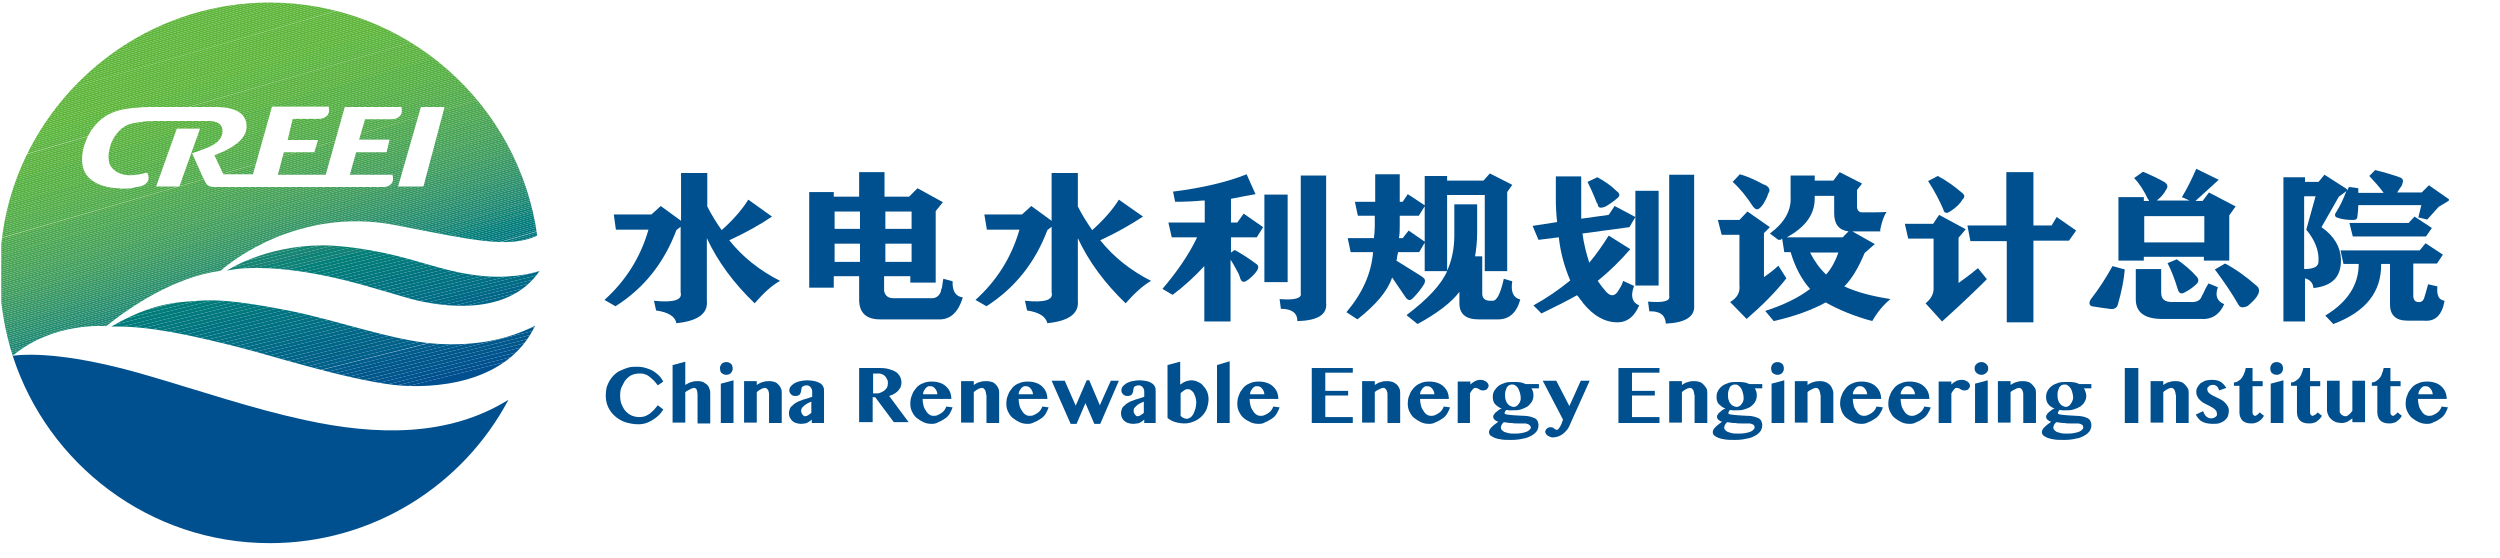 <?xml version="1.0" encoding="utf-8"?>
<!-- Generator: Adobe Illustrator 25.3.1, SVG Export Plug-In . SVG Version: 6.00 Build 0)  -->
<svg version="1.1" id="图层_1" xmlns="http://www.w3.org/2000/svg" xmlns:xlink="http://www.w3.org/1999/xlink" x="0px" y="0px"
	 viewBox="0 0 591 132" style="enable-background:new 0 0 591 132;" xml:space="preserve">
<style type="text/css">
	.st0{fill:#004F8F;}
	.st1{clip-path:url(#SVGID_2_);fill:#004F8F;}
	.st2{clip-path:url(#SVGID_2_);fill:#00528F;}
	.st3{clip-path:url(#SVGID_2_);fill:#00548F;}
	.st4{clip-path:url(#SVGID_2_);fill:#00578C;}
	.st5{clip-path:url(#SVGID_2_);fill:#00598C;}
	.st6{clip-path:url(#SVGID_2_);fill:#005C8C;}
	.st7{clip-path:url(#SVGID_2_);fill:#005E8A;}
	.st8{clip-path:url(#SVGID_2_);fill:#00618A;}
	.st9{clip-path:url(#SVGID_2_);fill:#006187;}
	.st10{clip-path:url(#SVGID_2_);fill:#006387;}
	.st11{clip-path:url(#SVGID_2_);fill:#00638A;}
	.st12{clip-path:url(#SVGID_2_);fill:#006687;}
	.st13{clip-path:url(#SVGID_2_);fill:#006987;}
	.st14{clip-path:url(#SVGID_2_);fill:#006B85;}
	.st15{clip-path:url(#SVGID_2_);fill:#006E85;}
	.st16{clip-path:url(#SVGID_2_);fill:#007082;}
	.st17{clip-path:url(#SVGID_2_);fill:#007380;}
	.st18{clip-path:url(#SVGID_2_);fill:#007382;}
	.st19{clip-path:url(#SVGID_2_);fill:#00757D;}
	.st20{clip-path:url(#SVGID_2_);fill:#00787D;}
	.st21{clip-path:url(#SVGID_2_);fill:#007A7D;}
	.st22{clip-path:url(#SVGID_2_);fill:#007A7A;}
	.st23{clip-path:url(#SVGID_2_);fill:#007D7A;}
	.st24{clip-path:url(#SVGID_2_);fill:#037D78;}
	.st25{clip-path:url(#SVGID_2_);fill:#008078;}
	.st26{clip-path:url(#SVGID_2_);fill:#128078;}
	.st27{clip-path:url(#SVGID_2_);fill:#0D8275;}
	.st28{clip-path:url(#SVGID_2_);fill:#0A8275;}
	.st29{clip-path:url(#SVGID_2_);fill:#178275;}
	.st30{clip-path:url(#SVGID_2_);fill:#178573;}
	.st31{clip-path:url(#SVGID_4_);fill:#005C8C;}
	.st32{clip-path:url(#SVGID_4_);fill:#005E8A;}
	.st33{clip-path:url(#SVGID_4_);fill:#00618A;}
	.st34{clip-path:url(#SVGID_4_);fill:#006187;}
	.st35{clip-path:url(#SVGID_4_);fill:#006387;}
	.st36{clip-path:url(#SVGID_4_);fill:#00638A;}
	.st37{clip-path:url(#SVGID_4_);fill:#006687;}
	.st38{clip-path:url(#SVGID_4_);fill:#006987;}
	.st39{clip-path:url(#SVGID_4_);fill:#006B85;}
	.st40{clip-path:url(#SVGID_4_);fill:#006E85;}
	.st41{clip-path:url(#SVGID_4_);fill:#007082;}
	.st42{clip-path:url(#SVGID_4_);fill:#007380;}
	.st43{clip-path:url(#SVGID_4_);fill:#007382;}
	.st44{clip-path:url(#SVGID_4_);fill:#00757D;}
	.st45{clip-path:url(#SVGID_4_);fill:#00787D;}
	.st46{clip-path:url(#SVGID_4_);fill:#007A7D;}
	.st47{clip-path:url(#SVGID_4_);fill:#007A7A;}
	.st48{clip-path:url(#SVGID_4_);fill:#007D7A;}
	.st49{clip-path:url(#SVGID_4_);fill:#037D78;}
	.st50{clip-path:url(#SVGID_4_);fill:#008078;}
	.st51{clip-path:url(#SVGID_4_);fill:#128078;}
	.st52{clip-path:url(#SVGID_4_);fill:#0D8275;}
	.st53{clip-path:url(#SVGID_4_);fill:#0A8275;}
	.st54{clip-path:url(#SVGID_4_);fill:#178275;}
	.st55{clip-path:url(#SVGID_4_);fill:#178573;}
	.st56{clip-path:url(#SVGID_4_);fill:#128573;}
	.st57{clip-path:url(#SVGID_4_);fill:#1F8773;}
	.st58{clip-path:url(#SVGID_4_);fill:#1C8773;}
	.st59{clip-path:url(#SVGID_4_);fill:#1A8770;}
	.st60{clip-path:url(#SVGID_4_);fill:#248A70;}
	.st61{clip-path:url(#SVGID_4_);fill:#218A70;}
	.st62{clip-path:url(#SVGID_4_);fill:#1F8C6E;}
	.st63{clip-path:url(#SVGID_4_);fill:#268C6E;}
	.st64{clip-path:url(#SVGID_6_);fill:#004F8F;}
	.st65{clip-path:url(#SVGID_6_);fill:#00528F;}
	.st66{clip-path:url(#SVGID_6_);fill:#00548F;}
	.st67{clip-path:url(#SVGID_6_);fill:#00578C;}
	.st68{clip-path:url(#SVGID_6_);fill:#00598C;}
	.st69{clip-path:url(#SVGID_6_);fill:#005C8C;}
	.st70{clip-path:url(#SVGID_6_);fill:#005E8A;}
	.st71{clip-path:url(#SVGID_6_);fill:#00618A;}
	.st72{clip-path:url(#SVGID_6_);fill:#006187;}
	.st73{clip-path:url(#SVGID_6_);fill:#006387;}
	.st74{clip-path:url(#SVGID_6_);fill:#00638A;}
	.st75{clip-path:url(#SVGID_6_);fill:#006687;}
	.st76{clip-path:url(#SVGID_6_);fill:#006987;}
	.st77{clip-path:url(#SVGID_6_);fill:#006B85;}
	.st78{clip-path:url(#SVGID_6_);fill:#006E85;}
	.st79{clip-path:url(#SVGID_6_);fill:#007082;}
	.st80{clip-path:url(#SVGID_6_);fill:#007380;}
	.st81{clip-path:url(#SVGID_6_);fill:#007382;}
	.st82{clip-path:url(#SVGID_6_);fill:#00757D;}
	.st83{clip-path:url(#SVGID_6_);fill:#00787D;}
	.st84{clip-path:url(#SVGID_6_);fill:#007A7D;}
	.st85{clip-path:url(#SVGID_6_);fill:#007A7A;}
	.st86{clip-path:url(#SVGID_6_);fill:#007D7A;}
	.st87{clip-path:url(#SVGID_6_);fill:#037D78;}
	.st88{clip-path:url(#SVGID_6_);fill:#008078;}
	.st89{clip-path:url(#SVGID_6_);fill:#128078;}
	.st90{clip-path:url(#SVGID_6_);fill:#0D8275;}
	.st91{clip-path:url(#SVGID_6_);fill:#0A8275;}
	.st92{clip-path:url(#SVGID_6_);fill:#178275;}
	.st93{clip-path:url(#SVGID_6_);fill:#178573;}
	.st94{clip-path:url(#SVGID_6_);fill:#128573;}
	.st95{clip-path:url(#SVGID_6_);fill:#1F8773;}
	.st96{clip-path:url(#SVGID_6_);fill:#1C8773;}
	.st97{clip-path:url(#SVGID_6_);fill:#1A8770;}
	.st98{clip-path:url(#SVGID_6_);fill:#248A70;}
	.st99{clip-path:url(#SVGID_6_);fill:#218A70;}
	.st100{clip-path:url(#SVGID_6_);fill:#1F8C6E;}
	.st101{clip-path:url(#SVGID_6_);fill:#268C6E;}
	.st102{clip-path:url(#SVGID_6_);fill:#268F6B;}
	.st103{clip-path:url(#SVGID_6_);fill:#2B8F6B;}
	.st104{clip-path:url(#SVGID_6_);fill:#2B8F69;}
	.st105{clip-path:url(#SVGID_6_);fill:#29916B;}
	.st106{clip-path:url(#SVGID_6_);fill:#309169;}
	.st107{clip-path:url(#SVGID_6_);fill:#309469;}
	.st108{clip-path:url(#SVGID_6_);fill:#309466;}
	.st109{clip-path:url(#SVGID_6_);fill:#2E9466;}
	.st110{clip-path:url(#SVGID_6_);fill:#369466;}
	.st111{clip-path:url(#SVGID_6_);fill:#339666;}
	.st112{clip-path:url(#SVGID_6_);fill:#339663;}
	.st113{clip-path:url(#SVGID_6_);fill:#3B9661;}
	.st114{clip-path:url(#SVGID_6_);fill:#389961;}
	.st115{clip-path:url(#SVGID_6_);fill:#3D995E;}
	.st116{clip-path:url(#SVGID_6_);fill:#3D9C5E;}
	.st117{clip-path:url(#SVGID_6_);fill:#3D9C5C;}
	.st118{clip-path:url(#SVGID_6_);fill:#409E5C;}
	.st119{clip-path:url(#SVGID_6_);fill:#409E59;}
	.st120{clip-path:url(#SVGID_6_);fill:#45A159;}
	.st121{clip-path:url(#SVGID_6_);fill:#45A157;}
	.st122{clip-path:url(#SVGID_6_);fill:#42A357;}
	.st123{clip-path:url(#SVGID_6_);fill:#47A354;}
	.st124{clip-path:url(#SVGID_6_);fill:#47A652;}
	.st125{clip-path:url(#SVGID_6_);fill:#4DA652;}
	.st126{clip-path:url(#SVGID_6_);fill:#4AA64F;}
	.st127{clip-path:url(#SVGID_6_);fill:#4AA84F;}
	.st128{clip-path:url(#SVGID_6_);fill:#4FA84D;}
	.st129{clip-path:url(#SVGID_6_);fill:#4FA84A;}
	.st130{clip-path:url(#SVGID_6_);fill:#4FAB4A;}
	.st131{clip-path:url(#SVGID_6_);fill:#52AB4A;}
	.st132{clip-path:url(#SVGID_6_);fill:#52AB47;}
	.st133{clip-path:url(#SVGID_6_);fill:#52AD47;}
	.st134{clip-path:url(#SVGID_6_);fill:#52AD45;}
	.st135{clip-path:url(#SVGID_6_);fill:#54B042;}
	.st136{clip-path:url(#SVGID_6_);fill:#54B040;}
	.st137{clip-path:url(#SVGID_6_);fill:#59B23D;}
	.st138{clip-path:url(#SVGID_6_);fill:#59B53D;}
	.st139{clip-path:url(#SVGID_6_);fill:#59B53B;}
	.st140{clip-path:url(#SVGID_6_);fill:#5CB538;}
</style>
<path class="st0" d="M145.1,50.7h8.9l2.2-2l4.8,3.5V40.9h6.2v7.9c1,2,2.2,3.9,3.4,5.6c2.7-2.4,4.8-4.8,6.3-7.2l5.6,4
	c-2.8,1.9-6.2,3.8-10.1,5.6c3.1,3.9,7.1,7.1,12,9.6c-2,1.1-3.9,2.9-6,5.3c-4.9-4.7-8.7-9.8-11.3-15.4v14.8c0.3,3-2.1,4.8-7.2,5.3
	c-0.3-1.6-1.9-2.6-4.8-3l-0.5-2.3c4.7,0.5,6.8-0.2,6.3-2V53.6l-1,0.8c-2.9,7.7-7.6,13.7-14.4,18l-2.6-1.5c5-4.5,8.5-10,10.4-16.6
	h-7.7L145.1,50.7z"/>
<path class="st0" d="M211.3,70.5h9.2c0.9-0.1,1.5-0.6,1.9-1.5c0-0.2,0.1-0.6,0.3-1.1c0.1-0.8,0.2-1.5,0.3-2l2.2,0.6
	c-0.1,2.3,0.7,3.6,2.4,3.8c-1.1,3.7-3.1,5.4-6,5.2h-13.2c-3.7,0.1-5.4-1.6-5.3-5v-5.2h-6v2.7h-5.8V45.4h5.8v1.1h6v-5.8h6v5.8h5.8
	l2-2l6,3.3l-1.7,2.1v16.9h-6v-1.5h-6.2v3.5C209.3,70,210,70.5,211.3,70.5 M197.3,54.1h6V50h-6V54.1z M197.3,61.9h6v-4.3h-6V61.9z
	 M209.3,54.1h6.2V50h-6.2V54.1z M209.3,61.9h6.2v-4.3h-6.2V61.9z"/>
<path class="st0" d="M232.7,50.7h8.9l2.2-2l4.8,3.5V40.9h6.2v7.9c1,2,2.2,3.9,3.4,5.6c2.7-2.4,4.8-4.8,6.3-7.2l5.7,4
	c-2.9,1.9-6.2,3.8-10.1,5.6c3.1,3.9,7.1,7.1,12,9.6c-1.9,1.1-3.9,2.9-6,5.3c-4.9-4.7-8.7-9.8-11.3-15.4v14.8c0.3,3-2.1,4.8-7.2,5.3
	c-0.4-1.6-2-2.6-4.8-3l-0.5-2.3c4.7,0.5,6.8-0.2,6.3-2V53.6l-1,0.8c-2.9,7.7-7.7,13.7-14.4,18l-2.6-1.5c5-4.5,8.5-10,10.4-16.6h-7.7
	L232.7,50.7z"/>
<path class="st0" d="M291.9,59.1c1.8,1,3.5,2.1,5.1,3.3c0.6,0.4,0.6,1,0,1.8c-0.6,0.8-1.3,1.5-2.2,2.1c-0.8,0.6-1.4,0.4-1.7-0.8
	c-0.1-0.2-0.2-0.5-0.3-0.8c-0.8-1.5-1.4-2.6-1.9-3.3V76h-6.2V62.9c-2.3,2.5-4.8,4.8-7.5,6.8l-2.4-1.4c3.4-4,6.2-8,8.2-12.2h-6
	l-0.8-3.5h8.6v-5.2h-0.5c-1.9,0.2-4.1,0.3-6.5,0.3l-0.5-2.4c7.1-0.9,12.9-2.3,17.4-4.1l2.1,4.7c-2.1,0.4-4,0.7-5.8,1.1v5.6h1.5
	l1.5-2.1l4.6,3.2l-1.5,2.4h-6.1v3.6L291.9,59.1z M298.9,46h5.5v20.7h-5.5V46z M307.3,41.5h6.2v30.1c0.3,2.7-1.9,4.2-6.8,4.3
	c0-1.9-1.3-2.9-3.9-2.9l-0.3-2.3c3.6,0.3,5.3-0.2,5-1.4V41.5z"/>
<path class="st0" d="M320.3,47.7h4.8v-6.5h5.8v6.5h0.7l1.2-1.8l4.1,2.7l-1.5,2.4h-4.5v2.3c0,1.1,0,2.1-0.2,3h0.9l1.4-1.8l3.9,2.7
	l-1.4,2.4h-5c0,0.2-0.1,0.5-0.2,0.9c0,0.5-0.1,0.9-0.2,1.1c1.1,0.7,3,1.9,5.6,3.5c0.4,0.2,0.6,0.4,0.7,0.5c0.5,0.3,0.6,0.8,0.3,1.5
	c-0.8,1.3-1.7,2.4-2.7,3.4c-0.6,0.6-1.1,0.6-1.7-0.2c-0.8-1.2-1.9-2.8-3.2-4.7c-1.1,3.3-3.9,6.5-8.2,9.9l-2.6-1.7
	c3.8-4.5,5.9-9.2,6.3-14.2h-5.3l-0.7-3.3h6.2c0.1-0.9,0.2-1.8,0.2-2.7v-2.6H321L320.3,47.7z M343.9,48.3h5.3V55c0,2-0.2,3.9-0.5,5.6
	h1.7v8.8c0,1.1,0.6,1.7,1.9,1.7h0.5c1,0.1,1.9-1.6,2.7-5.2l2,0.6c-0.4,2.4,0.2,3.9,1.9,4.3c-0.9,3.2-2.7,4.8-5.5,4.7h-4.4
	c-3,0-4.5-1.3-4.5-3.8V69c-1.8,2.4-5.1,5-9.9,7.6l-2.6-2.1c5-3.8,8.2-7.2,9.6-10.4h-5.3V41.6h5.3v1.1h8.6l1.5-1.7l5.3,2.7l-1.2,1.7
	v18.7h-5.3v-18h-8.9V64c1.1-2.4,1.7-5.2,1.7-8.4V48.3z"/>
<path class="st0" d="M362.5,72.2c3.1-1.7,6-3.7,8.7-5.9c-1.4-3.3-2.3-6.6-2.7-10.2l-4.8,0.6l-1.4-3.3l5.8-0.9
	c-0.2-1.8-0.3-3.6-0.3-5.3v-5.5h6v7v3l6.5-0.9l1.4-2.1l4.9,2.6l-1.4,2.4l-11.1,1.5c0.3,2.4,0.9,4.7,1.6,6.9c1.7-2,3.2-4.2,4.6-6.4
	l5.1,3.2c-2.4,2.8-5,5.3-7.7,7.5c0.6,0.9,1.3,1.8,2.1,2.7c1.1,1.1,2.1,0.9,2.9-0.6c0.6-0.9,0.9-1.6,1-2.1l2.6,1.2
	c-0.9,2.3-0.5,3.9,1.2,4.6c-1.1,2.6-2.8,4-5.1,4c-3,0-5.7-1.5-8.2-4.6c-0.1-0.2-0.3-0.5-0.7-0.9c-0.2-0.4-0.5-0.7-0.7-0.9
	c-2.5,1.4-5.3,2.8-8.4,4.3L362.5,72.2z M377.6,41.9c1.7,0.9,3.3,2,4.6,3.3c0.7,0.5,0.8,1,0.3,1.5c-0.9,0.8-1.9,1.5-2.9,2.1
	c-1.2,0.5-1.8,0.4-1.9-0.5c0-0.1-0.1-0.2-0.2-0.3c-0.9-2.3-1.7-4-2.2-5L377.6,41.9z M386.6,45.1h5.5v22.4h-5.5V45.1z M394.5,41.3h6
	v30.9c0.2,2.6-2,4.1-6.7,4.3c-0.1-2-1.4-3-3.9-2.9l-0.3-2.3c3.7,0.3,5.3-0.1,5-1.4V41.3z"/>
<path class="st0" d="M406.1,52h5.1l1.9-2l5.3,3.7l-1.4,1.4v10.4c1.6-1.1,2.7-2,3.4-2.7l1.9,3c-2.6,3.3-5.8,6.5-9.4,9.6l-3.9-4
	c1.7-1,2.4-2.3,2.2-4V55.5H407L406.1,52z M411.3,41.2c1.5,0.4,3.4,1.2,5.6,2.4c0.3,0.1,0.6,0.2,0.7,0.3c0.7,0.5,0.9,1.1,0.5,1.7
	c-0.1,0.1-0.2,0.4-0.3,0.8c-0.6,1.3-1.1,2.2-1.7,2.7c-0.6,0.6-1.1,0.5-1.7-0.3c-1.5-2.3-3.1-4.3-4.8-5.8L411.3,41.2z M444.6,54.7
	h-6.7l5.3,3l-2.4,2.1c-1.5,3.6-3.1,6.2-4.8,7.9c2.7,1.3,6.4,2.3,10.9,3c-1.7,1.4-3.1,3.1-4.3,5.2c-4.1-1.1-7.8-2.6-11-4.4
	c-3.3,1.8-7.4,3.3-12.3,4.4l-2-2.4c4.4-1.4,8-3.2,10.6-5.2c-1.9-2.1-3.5-5-4.6-8.7h-1.5l-0.5-3.2c-0.1,0-0.2,0.1-0.2,0.2
	c-0.1,0.1-0.3,0.1-0.7,0.1l-2-1.5c3.4-2.5,5.1-5.4,4.9-8.7v-5h5.7v1.2h4.4l1.5-2l5.3,2.7l-1.2,1.5v4.1c0.1,0.8,0.5,1.2,1.2,1.2
	c2.6,0,4.6,0,5.8-0.1c-0.6,0.8-1.1,2.2-1.5,4.1V54.7z M422.4,56.1h13.2l1.4-1.4c-2.3-0.3-3.4-1.7-3.4-4.3v-4.1H429v0.6
	C429,50.7,426.8,53.7,422.4,56.1 M427.9,59.7c1,2,2.3,3.8,3.8,5.2c1.3-1.5,2.2-3.2,2.9-5.2H427.9z"/>
<path class="st0" d="M450.3,52.9h6.7l1.4-2.1l6.3,3.4l-1.7,2v10.7c0.6-0.4,1.6-1.2,3.1-2.3c0.7-0.6,1.2-1,1.5-1.2l2.1,2.6
	c-2.1,2.1-5.6,5.5-10.6,10l-3.9-4.3c1.4-1.1,2-2.4,1.9-3.8V56.4h-6L450.3,52.9z M458.1,41.6c2.2,1.2,4,2.5,5.5,3.8
	c0.9,0.6,1,1.2,0.3,1.8c-0.4,0.8-1.3,1.7-2.6,2.6c-0.6,0.4-1,0.6-1.2,0.5c-0.3,0-0.6-0.2-0.7-0.8c-0.9-2.1-2.1-4.4-3.6-6.7
	L458.1,41.6z M474.4,40.7h6.3v12.6h4.3l1.2-2l4.6,3.2l-1.7,2.4h-8.4v19.3h-6.3V57h-8.6l-0.7-3.7h9.2V40.7z"/>
<path class="st0" d="M502.3,63.7c-0.2,2.5-0.8,5.4-1.7,8.5c-0.3,0.7-1,1-2,0.8c-1.5-0.2-2.9-0.4-4.1-0.6c-0.7-0.3-0.7-0.9-0.2-1.7
	c1.8-2.3,3.5-4.9,5.1-7.8L502.3,63.7z M515.8,46.6c1.3-2.1,2.4-4.4,3.4-6.7l5.3,2.6c-2.1,1.9-3.9,3.6-5.5,5h1.7l1.5-2l6.3,3.3
	l-1.5,2.1v10.7h-6v-0.9h-14.2v0.9h-6V46.6h6v0.9h1.2v-0.2l-0.2-0.2c-1-2.1-2.1-3.8-3.3-5l2.1-1.5c1.9,0.8,3.6,1.6,5,2.4
	c0.8,0.5,1,1.1,0.5,1.8c-0.5,0.9-1.1,1.7-2,2.4l-0.2,0.2h7.7L515.8,46.6z M513.5,71.4h4.3c1.5,0.1,2.4-0.4,2.7-1.4
	c0.2-0.3,0.5-0.9,0.9-1.8c0.3-0.6,0.6-1,0.7-1.2l2.2,0.9c-0.7,2-0.2,3.3,1.5,4c-1.1,2.5-3,3.7-5.5,3.5h-9.1c-4.3,0-6.4-1.6-6.3-4.9
	v-6.9h6v5.6C510.9,70.7,511.7,71.4,513.5,71.4 M506.9,57.3h14.2v-6.2h-14.2V57.3z M514.6,61.3c1.8,1.3,3.4,2.6,4.6,4
	c0.6,0.6,0.6,1.2,0.2,1.7c-0.9,0.9-1.9,1.6-2.9,2.1c-0.8,0.5-1.4,0.3-1.7-0.8c-0.7-2.3-1.5-4.4-2.4-6.1L514.6,61.3z M526,62.3
	c2.5,1.3,5,3.1,7.5,5.3c0.6,0.5,0.7,1.2,0.3,2c-0.3,0.7-1.1,1.6-2.4,2.7c-1,0.5-1.8,0.5-2.2-0.2c-1.4-2.5-3.3-5.3-5.6-8.4L526,62.3z
	"/>
<path class="st0" d="M557.5,44.5v1.1h6c-1-1.4-2.2-2.7-3.4-4l1.4-1.4c2.4,0.6,4.4,1.2,6,1.8c0.6,0.3,0.7,0.8,0.4,1.5
	c0,0.1-0.1,0.3-0.2,0.5c-0.2,0.3-0.6,0.8-1,1.5h5.8l1.7-1.7l4.3,3c0.6,0.3,0.6,0.6,0,0.9l-2,1.2l-2.7,3l-2.1-0.5l0.7-2.9h-14.9
	c0,0.9-0.1,1.8-0.2,2.6c0,0.6-0.3,0.9-1,0.9c-1.6,0-2.8-0.2-3.6-0.5c-0.8-0.2-0.9-0.7-0.4-1.4c0.9-1.4,1.7-3.1,2.4-5l-0.3,0.3
	l-1.5,1.1l-4.1,7.2c3,2.1,4.5,4.7,4.6,7.6c0.1,4.1-2,6.3-6.5,6.8c-0.1-1.2-0.8-2-2-2.3v10.2h-5.1V41.9h5.1V43h3.2l1.4-1.7l5,3.2
	c0.3,0.2,0.5,0.4,0.5,0.6c0-0.3,0.1-0.6,0.3-0.9L557.5,44.5z M548.1,61.6c0.1-2.3-0.8-4.8-2.9-7.3l2.2-7.9h-2.7v17.2
	C547.1,63.6,548.2,63,548.1,61.6 M571.7,71.4c0.8,0.1,1.3-0.4,1.5-1.4c0.1-0.3,0.3-0.9,0.5-1.7c0.1-0.4,0.2-0.8,0.3-1.1l2.2,0.5
	c-0.2,2.1,0.3,3.2,1.7,3.4c-0.6,3.4-2.2,5-5,4.7h-3.8c-2.7,0-4.1-1.3-4.1-3.8v-9.6h-2.1c0.1,6.6-3.6,11.3-11.3,14.2l-1.9-2
	c5.3-3.2,7.9-7.3,7.9-12.2h-3.6l-0.7-3.2H572l1.4-1.7l4.1,2.7l-1.4,2.1h-5.6v7.8C570.6,71,571,71.4,571.7,71.4 M555.4,52.7h14
	l1.4-1.5l4.1,2.7l-1.4,2h-17.3L555.4,52.7z"/>
<path class="st0" d="M146.6,93.5c0,0.8,0.1,1.6,0.4,2.2c0.3,0.7,0.6,1.2,1,1.6c0.4,0.4,0.9,0.8,1.5,1c0.5,0.2,1.1,0.3,1.7,0.3
	c0.5,0,0.9-0.1,1.3-0.2c0.4-0.2,0.8-0.4,1.1-0.6c0.3-0.3,0.7-0.6,1-0.9c0.3-0.4,0.6-0.7,0.9-1.1l1.3,1c-0.3,0.5-0.6,0.9-1,1.3
	c-0.4,0.4-0.9,0.8-1.4,1.1c-0.5,0.3-1,0.6-1.6,0.8c-0.6,0.2-1.2,0.3-1.9,0.3c-1.1,0-2.1-0.2-3.1-0.5c-0.9-0.3-1.7-0.8-2.4-1.4
	c-0.7-0.6-1.2-1.3-1.6-2.1c-0.4-0.8-0.6-1.8-0.6-2.8c0-0.7,0.1-1.3,0.2-1.9c0.2-0.6,0.4-1.1,0.7-1.6c0.3-0.5,0.7-1,1.1-1.4
	c0.5-0.4,0.9-0.8,1.5-1c0.6-0.3,1.2-0.5,1.8-0.7c0.7-0.2,1.4-0.2,2.1-0.2c0.8,0,1.4,0.1,2.1,0.3c0.6,0.2,1.2,0.4,1.7,0.7
	c0.5,0.3,1,0.7,1.4,1.1c0.4,0.4,0.7,0.9,1,1.4l-1.3,0.9c-0.3-0.4-0.6-0.8-0.9-1.1c-0.3-0.3-0.7-0.6-1-0.9c-0.4-0.3-0.7-0.5-1.1-0.6
	c-0.4-0.2-0.8-0.2-1.3-0.2c-0.6,0-1.2,0.1-1.7,0.3c-0.6,0.2-1,0.6-1.4,1c-0.4,0.4-0.7,1-1,1.6C146.7,91.9,146.6,92.6,146.6,93.5"/>
<path class="st0" d="M164.9,93.3c0-0.5-0.1-0.9-0.2-1.2c-0.2-0.3-0.4-0.4-0.6-0.4c-0.1,0-0.3,0-0.4,0.1c-0.2,0-0.4,0.1-0.5,0.2
	c-0.2,0.1-0.4,0.2-0.6,0.3c-0.2,0.1-0.4,0.3-0.6,0.4v7.2h-3V86.3l3-0.8V91c0.5-0.3,1-0.6,1.5-0.7c0.6-0.2,1.1-0.2,1.6-0.2
	c0.4,0,0.8,0.1,1.1,0.2c0.3,0.2,0.7,0.4,0.9,0.6c0.3,0.3,0.5,0.6,0.6,1c0.2,0.4,0.2,0.7,0.2,1.2v7h-3V93.3z"/>
<path class="st0" d="M170.2,87.1c0-0.2,0-0.4,0.1-0.6c0.1-0.2,0.2-0.3,0.3-0.5c0.1-0.1,0.3-0.2,0.5-0.3c0.2-0.1,0.4-0.1,0.6-0.1
	c0.2,0,0.4,0,0.6,0.1c0.2,0.1,0.4,0.2,0.5,0.3c0.1,0.1,0.3,0.3,0.3,0.5c0.1,0.2,0.1,0.4,0.1,0.6c0,0.2,0,0.4-0.1,0.6
	c-0.1,0.2-0.2,0.3-0.3,0.5c-0.1,0.1-0.3,0.2-0.5,0.3c-0.2,0.1-0.4,0.1-0.6,0.1c-0.2,0-0.4,0-0.6-0.1c-0.2-0.1-0.4-0.2-0.5-0.3
	c-0.1-0.1-0.3-0.3-0.3-0.5C170.3,87.5,170.2,87.3,170.2,87.1 M170.4,90.7l3-0.8V100h-3V90.7z"/>
<path class="st0" d="M181.8,93.3c0-0.2,0-0.5-0.1-0.7c0-0.2-0.1-0.4-0.2-0.5c-0.1-0.1-0.2-0.2-0.3-0.3c-0.1-0.1-0.2-0.1-0.4-0.1
	c-0.1,0-0.3,0-0.4,0.1c-0.2,0-0.3,0.1-0.5,0.2c-0.2,0.1-0.4,0.2-0.5,0.3c-0.2,0.1-0.4,0.3-0.5,0.4v7.2h-3v-9.8h3V91
	c0.5-0.3,0.9-0.6,1.5-0.7c0.5-0.2,1-0.2,1.6-0.2c0.4,0,0.8,0.1,1.1,0.2c0.4,0.1,0.7,0.4,0.9,0.6c0.3,0.3,0.5,0.6,0.6,0.9
	c0.2,0.4,0.2,0.7,0.2,1.2v7h-3V93.3z"/>
<path class="st0" d="M194.9,100h-3v-0.8c-0.2,0.1-0.3,0.3-0.5,0.4c-0.2,0.1-0.3,0.2-0.5,0.3c-0.2,0.1-0.4,0.2-0.6,0.2
	c-0.2,0-0.5,0.1-0.9,0.1c-0.5,0-0.9-0.1-1.2-0.2c-0.4-0.1-0.7-0.3-0.9-0.5c-0.2-0.2-0.4-0.5-0.6-0.8c-0.1-0.3-0.2-0.6-0.2-1
	c0-0.4,0.1-0.7,0.2-1c0.1-0.3,0.3-0.6,0.6-0.8c0.2-0.2,0.5-0.5,0.9-0.7c0.3-0.2,0.7-0.4,1.1-0.5c0.4-0.2,0.8-0.3,1.2-0.4
	c0.4-0.1,0.8-0.3,1.2-0.4l0.3-0.1v-1c0-0.3,0-0.6-0.1-0.8c-0.1-0.2-0.2-0.4-0.3-0.5c-0.1-0.1-0.2-0.2-0.4-0.3
	c-0.2-0.1-0.3-0.1-0.5-0.1c-0.2,0-0.4,0-0.6,0.1c-0.2,0.1-0.3,0.1-0.4,0.2c-0.1,0.1-0.2,0.2-0.2,0.4c0,0.1-0.1,0.3-0.1,0.4
	c0,0.2,0,0.4-0.1,0.5c0,0.2-0.1,0.3-0.2,0.5c-0.1,0.1-0.2,0.2-0.4,0.3c-0.2,0.1-0.4,0.1-0.7,0.1c-0.2,0-0.4,0-0.6-0.1
	c-0.2-0.1-0.3-0.2-0.4-0.3c-0.1-0.1-0.2-0.2-0.3-0.4c-0.1-0.2-0.1-0.3-0.1-0.5c0-0.3,0.1-0.7,0.3-0.9c0.2-0.3,0.5-0.5,0.9-0.8
	c0.4-0.2,0.8-0.4,1.4-0.5c0.5-0.1,1-0.2,1.6-0.2c0.7,0,1.3,0.1,1.8,0.2c0.5,0.1,0.9,0.3,1.3,0.5c0.3,0.2,0.6,0.5,0.7,0.8
	c0.2,0.3,0.2,0.7,0.2,1.1V100z M191.9,94.9c-0.3,0.1-0.6,0.3-0.9,0.4c-0.3,0.2-0.5,0.3-0.8,0.5c-0.2,0.2-0.4,0.4-0.6,0.6
	c-0.1,0.2-0.2,0.4-0.2,0.7c0,0.2,0,0.4,0.1,0.5c0.1,0.2,0.1,0.3,0.2,0.4c0.1,0.1,0.2,0.2,0.3,0.3s0.2,0.1,0.3,0.1
	c0.2,0,0.5-0.1,0.7-0.2c0.2-0.2,0.5-0.3,0.8-0.6V94.9z"/>
<path class="st0" d="M203.2,87h4.9c0.8,0,1.6,0.1,2.2,0.3c0.6,0.2,1.2,0.4,1.6,0.7c0.4,0.3,0.7,0.7,0.9,1.1c0.2,0.4,0.3,0.9,0.3,1.4
	c0,0.4-0.1,0.7-0.2,1c-0.1,0.3-0.4,0.6-0.6,0.9c-0.3,0.3-0.6,0.5-0.9,0.7c-0.4,0.2-0.8,0.4-1.2,0.5l4.6,6.2h-3.5l-4.4-5.9h-0.6v5.9
	h-3.2V87z M206.4,93h0.7c0.4,0,0.8,0,1.1-0.2c0.3-0.1,0.6-0.3,0.9-0.5c0.2-0.2,0.4-0.4,0.6-0.7c0.1-0.3,0.2-0.6,0.2-1
	c0-0.3,0-0.7-0.2-0.9c-0.1-0.3-0.3-0.5-0.4-0.7c-0.2-0.2-0.4-0.4-0.7-0.5c-0.3-0.1-0.5-0.2-0.9-0.2h-1.3V93z"/>
<path class="st0" d="M220.3,100.2c-0.7,0-1.4-0.1-2-0.4c-0.6-0.3-1.1-0.6-1.6-1c-0.5-0.4-0.8-0.9-1.1-1.5c-0.3-0.6-0.4-1.2-0.4-1.8
	c0-0.8,0.1-1.5,0.4-2.1c0.2-0.7,0.6-1.2,1-1.7c0.4-0.5,1-0.9,1.6-1.1c0.6-0.3,1.3-0.4,2.1-0.4c0.7,0,1.3,0.1,1.9,0.3
	c0.6,0.2,1.1,0.5,1.5,0.9c0.4,0.4,0.7,0.8,0.9,1.3c0.2,0.5,0.3,1.1,0.3,1.6h-6.8c0,0.5,0.1,1.1,0.2,1.5c0.1,0.5,0.3,0.9,0.6,1.3
	c0.2,0.4,0.5,0.7,0.8,0.9c0.3,0.2,0.6,0.3,1,0.3c0.3,0,0.7,0,1-0.2c0.3-0.1,0.6-0.3,0.9-0.5c0.3-0.2,0.5-0.4,0.7-0.7
	c0.2-0.3,0.3-0.5,0.4-0.8l1.5,0.2c-0.2,0.5-0.4,1-0.7,1.5c-0.3,0.5-0.7,0.9-1.2,1.2c-0.5,0.3-0.9,0.6-1.5,0.8
	C221.4,100.1,220.8,100.2,220.3,100.2 M221.6,93.2c0-0.3-0.1-0.5-0.2-0.8c-0.1-0.2-0.2-0.4-0.4-0.6c-0.2-0.2-0.3-0.3-0.5-0.4
	c-0.2-0.1-0.4-0.1-0.7-0.1c-0.2,0-0.4,0-0.5,0.1c-0.2,0.1-0.3,0.2-0.5,0.4c-0.1,0.2-0.3,0.4-0.4,0.6c-0.1,0.2-0.2,0.5-0.2,0.8H221.6
	z"/>
<path class="st0" d="M233.1,93.3c0-0.2,0-0.5-0.1-0.7c0-0.2-0.1-0.4-0.2-0.5c-0.1-0.1-0.2-0.2-0.3-0.3c-0.1-0.1-0.2-0.1-0.4-0.1
	c-0.1,0-0.3,0-0.4,0.1c-0.2,0-0.3,0.1-0.5,0.2c-0.2,0.1-0.4,0.2-0.5,0.3c-0.2,0.1-0.4,0.3-0.5,0.4v7.2h-3v-9.8h3V91
	c0.5-0.3,0.9-0.6,1.5-0.7c0.5-0.2,1-0.2,1.6-0.2c0.4,0,0.8,0.1,1.2,0.2c0.4,0.1,0.7,0.4,0.9,0.6c0.3,0.3,0.5,0.6,0.6,0.9
	c0.2,0.4,0.2,0.7,0.2,1.2v7h-3V93.3z"/>
<path class="st0" d="M243,100.2c-0.7,0-1.4-0.1-2-0.4c-0.6-0.3-1.1-0.6-1.6-1c-0.5-0.4-0.8-0.9-1.1-1.5c-0.3-0.6-0.4-1.2-0.4-1.8
	c0-0.8,0.1-1.5,0.4-2.1c0.2-0.7,0.6-1.2,1-1.7c0.4-0.5,1-0.9,1.6-1.1c0.6-0.3,1.3-0.4,2.1-0.4c0.7,0,1.3,0.1,1.9,0.3
	c0.6,0.2,1.1,0.5,1.5,0.9c0.4,0.4,0.7,0.8,0.9,1.3c0.2,0.5,0.3,1.1,0.3,1.6h-6.8c0,0.5,0.1,1.1,0.2,1.5c0.1,0.5,0.3,0.9,0.6,1.3
	c0.2,0.4,0.5,0.7,0.8,0.9c0.3,0.2,0.6,0.3,1,0.3c0.3,0,0.7,0,1-0.2c0.3-0.1,0.6-0.3,0.9-0.5c0.3-0.2,0.5-0.4,0.7-0.7
	c0.2-0.3,0.3-0.5,0.4-0.8l1.5,0.2c-0.2,0.5-0.4,1-0.7,1.5c-0.3,0.5-0.7,0.9-1.2,1.2c-0.5,0.3-0.9,0.6-1.5,0.8
	C244,100.1,243.5,100.2,243,100.2 M244.2,93.2c0-0.3-0.1-0.5-0.2-0.8c-0.1-0.2-0.2-0.4-0.4-0.6c-0.2-0.2-0.3-0.3-0.5-0.4
	c-0.2-0.1-0.4-0.1-0.7-0.1c-0.2,0-0.4,0-0.5,0.1c-0.2,0.1-0.3,0.2-0.5,0.4c-0.1,0.2-0.3,0.4-0.4,0.6c-0.1,0.2-0.2,0.5-0.2,0.8H244.2
	z"/>
<polygon class="st0" points="251.7,90 254.3,95.9 256.9,89.9 257.5,89.9 260,95.8 262.6,90 264.5,90 260.1,100.2 258.7,100.2 
	256.6,95.3 254.5,100.2 253.1,100.2 248.6,90 "/>
<path class="st0" d="M273.5,100h-3v-0.8c-0.2,0.1-0.3,0.3-0.5,0.4c-0.2,0.1-0.3,0.2-0.5,0.3c-0.2,0.1-0.4,0.2-0.7,0.2
	c-0.2,0-0.5,0.1-0.9,0.1c-0.5,0-0.9-0.1-1.2-0.2c-0.4-0.1-0.7-0.3-0.9-0.5c-0.3-0.2-0.4-0.5-0.6-0.8c-0.1-0.3-0.2-0.6-0.2-1
	c0-0.4,0.1-0.7,0.2-1c0.1-0.3,0.3-0.6,0.6-0.8c0.2-0.2,0.5-0.5,0.9-0.7c0.3-0.2,0.7-0.4,1.1-0.5c0.4-0.2,0.8-0.3,1.2-0.4
	c0.4-0.1,0.8-0.3,1.2-0.4l0.3-0.1v-1c0-0.3,0-0.6-0.1-0.8c-0.1-0.2-0.2-0.4-0.3-0.5c-0.1-0.1-0.2-0.2-0.4-0.3
	c-0.2-0.1-0.3-0.1-0.5-0.1c-0.2,0-0.4,0-0.6,0.1c-0.2,0.1-0.3,0.1-0.4,0.2c-0.1,0.1-0.2,0.2-0.2,0.4c0,0.1-0.1,0.3-0.1,0.4
	c0,0.2,0,0.4-0.1,0.5c0,0.2-0.1,0.3-0.2,0.5c-0.1,0.1-0.2,0.2-0.4,0.3c-0.2,0.1-0.4,0.1-0.7,0.1c-0.2,0-0.4,0-0.6-0.1
	c-0.2-0.1-0.3-0.2-0.4-0.3c-0.1-0.1-0.2-0.2-0.3-0.4c-0.1-0.2-0.1-0.3-0.1-0.5c0-0.3,0.1-0.7,0.3-0.9c0.2-0.3,0.5-0.5,0.9-0.8
	c0.4-0.2,0.8-0.4,1.4-0.5c0.5-0.1,1.1-0.2,1.6-0.2c0.7,0,1.3,0.1,1.8,0.2c0.5,0.1,0.9,0.3,1.2,0.5c0.3,0.2,0.6,0.5,0.7,0.8
	c0.2,0.3,0.2,0.7,0.2,1.1V100z M270.5,94.9c-0.3,0.1-0.6,0.3-0.9,0.4c-0.3,0.2-0.6,0.3-0.8,0.5c-0.2,0.2-0.4,0.4-0.6,0.6
	c-0.2,0.2-0.2,0.4-0.2,0.7c0,0.2,0,0.4,0.1,0.5c0.1,0.2,0.1,0.3,0.2,0.4c0.1,0.1,0.2,0.2,0.3,0.3s0.2,0.1,0.3,0.1
	c0.2,0,0.5-0.1,0.7-0.2c0.2-0.2,0.5-0.3,0.8-0.6V94.9z"/>
<path class="st0" d="M276,86.3l3-0.8v5.4c0.2-0.1,0.4-0.2,0.6-0.4c0.2-0.1,0.4-0.2,0.6-0.3c0.2-0.1,0.4-0.1,0.7-0.2
	c0.2,0,0.4-0.1,0.6-0.1c0.6,0,1.2,0.1,1.7,0.4c0.5,0.2,1,0.5,1.3,1c0.4,0.4,0.7,0.9,0.9,1.4c0.2,0.5,0.3,1.1,0.3,1.7
	c0,0.8-0.2,1.5-0.4,2.2c-0.3,0.7-0.7,1.3-1.2,1.8c-0.5,0.5-1.1,0.9-1.8,1.2c-0.7,0.3-1.4,0.5-2.2,0.5c-0.8,0-1.5-0.1-2.2-0.3
	c-0.7-0.2-1.3-0.5-1.9-1V86.3z M279,98.2c0.1,0.1,0.2,0.2,0.3,0.3c0.1,0.1,0.2,0.2,0.3,0.2c0.1,0.1,0.3,0.1,0.4,0.2
	c0.1,0,0.3,0.1,0.5,0.1c0.3,0,0.6-0.1,0.9-0.3c0.3-0.2,0.5-0.5,0.7-0.8c0.2-0.4,0.3-0.8,0.5-1.3c0.1-0.5,0.2-1,0.2-1.5
	c0-0.4-0.1-0.8-0.2-1.2c-0.1-0.4-0.3-0.7-0.4-1c-0.2-0.3-0.4-0.5-0.7-0.7c-0.2-0.2-0.5-0.2-0.8-0.2c-0.1,0-0.3,0-0.4,0.1
	c-0.1,0-0.3,0.1-0.4,0.2c-0.1,0.1-0.3,0.2-0.4,0.3c-0.1,0.1-0.3,0.2-0.4,0.4V98.2z"/>
<polygon class="st0" points="287.7,86.3 287.7,100 290.7,100 290.7,85.4 "/>
<path class="st0" d="M297.6,100.2c-0.7,0-1.4-0.1-2-0.4c-0.6-0.3-1.2-0.6-1.6-1c-0.5-0.4-0.8-0.9-1.1-1.5c-0.3-0.6-0.4-1.2-0.4-1.8
	c0-0.8,0.1-1.5,0.4-2.1c0.2-0.7,0.6-1.2,1-1.7c0.4-0.5,1-0.9,1.6-1.1c0.6-0.3,1.3-0.4,2.1-0.4c0.7,0,1.3,0.1,1.9,0.3
	c0.6,0.2,1.1,0.5,1.5,0.9c0.4,0.4,0.7,0.8,0.9,1.3c0.2,0.5,0.3,1.1,0.3,1.6h-6.8c0,0.5,0.1,1.1,0.2,1.5c0.1,0.5,0.3,0.9,0.6,1.3
	c0.2,0.4,0.5,0.7,0.8,0.9c0.3,0.2,0.6,0.3,1,0.3c0.3,0,0.6,0,1-0.2c0.3-0.1,0.6-0.3,0.9-0.5c0.3-0.2,0.5-0.4,0.7-0.7
	c0.2-0.3,0.3-0.5,0.4-0.8l1.5,0.2c-0.2,0.5-0.4,1-0.7,1.5c-0.3,0.5-0.7,0.9-1.2,1.2c-0.5,0.3-0.9,0.6-1.5,0.8
	C298.7,100.1,298.2,100.2,297.6,100.2 M298.9,93.2c0-0.3-0.1-0.5-0.2-0.8c-0.1-0.2-0.2-0.4-0.4-0.6c-0.2-0.2-0.3-0.3-0.5-0.4
	c-0.2-0.1-0.4-0.1-0.7-0.1c-0.2,0-0.4,0-0.5,0.1c-0.2,0.1-0.3,0.2-0.5,0.4c-0.1,0.2-0.3,0.4-0.4,0.6c-0.1,0.2-0.2,0.5-0.2,0.8H298.9
	z"/>
<polygon class="st0" points="319.8,87 319.8,88.1 313.3,88.1 313.3,92.4 318.7,92.4 318.7,93.5 313.3,93.5 313.3,98.6 319.8,98.6 
	319.8,100 310.1,100 310.1,87 "/>
<path class="st0" d="M328,93.3c0-0.2,0-0.5-0.1-0.7c-0.1-0.2-0.1-0.4-0.2-0.5c-0.1-0.1-0.2-0.2-0.3-0.3c-0.1-0.1-0.2-0.1-0.4-0.1
	c-0.1,0-0.3,0-0.4,0.1c-0.2,0-0.3,0.1-0.5,0.2c-0.2,0.1-0.4,0.2-0.6,0.3c-0.2,0.1-0.4,0.3-0.5,0.4v7.2h-3v-9.8h3V91
	c0.5-0.3,0.9-0.6,1.5-0.7c0.5-0.2,1-0.2,1.6-0.2c0.4,0,0.8,0.1,1.1,0.2c0.4,0.1,0.7,0.4,1,0.6c0.3,0.3,0.5,0.6,0.6,0.9
	c0.2,0.4,0.2,0.7,0.2,1.2v7h-3V93.3z"/>
<path class="st0" d="M337.9,100.2c-0.7,0-1.4-0.1-2-0.4c-0.6-0.3-1.1-0.6-1.6-1c-0.5-0.4-0.8-0.9-1.1-1.5c-0.3-0.6-0.4-1.2-0.4-1.8
	c0-0.8,0.1-1.5,0.4-2.1c0.2-0.7,0.6-1.2,1-1.7c0.5-0.5,1-0.9,1.6-1.1c0.6-0.3,1.3-0.4,2.1-0.4c0.7,0,1.3,0.1,1.9,0.3
	c0.6,0.2,1.1,0.5,1.5,0.9c0.4,0.4,0.7,0.8,0.9,1.3c0.2,0.5,0.3,1.1,0.3,1.6h-6.8c0,0.5,0.1,1.1,0.2,1.5c0.1,0.5,0.3,0.9,0.6,1.3
	c0.2,0.4,0.5,0.7,0.8,0.9c0.3,0.2,0.6,0.3,1,0.3c0.3,0,0.6,0,1-0.2c0.3-0.1,0.6-0.3,0.9-0.5c0.3-0.2,0.5-0.4,0.7-0.7
	c0.2-0.3,0.3-0.5,0.4-0.8l1.5,0.2c-0.2,0.5-0.4,1-0.7,1.5c-0.3,0.5-0.7,0.9-1.2,1.2c-0.5,0.3-0.9,0.6-1.5,0.8
	C338.9,100.1,338.4,100.2,337.9,100.2 M339.1,93.2c0-0.3-0.1-0.5-0.2-0.8c-0.1-0.2-0.2-0.4-0.4-0.6c-0.2-0.2-0.3-0.3-0.5-0.4
	c-0.2-0.1-0.4-0.1-0.7-0.1c-0.2,0-0.4,0-0.5,0.1c-0.2,0.1-0.3,0.2-0.5,0.4c-0.1,0.2-0.3,0.4-0.4,0.6c-0.1,0.2-0.2,0.5-0.2,0.8H339.1
	z"/>
<path class="st0" d="M347.6,100h-3v-9.8h3v0.7c0.3-0.3,0.7-0.6,1.1-0.8c0.4-0.2,0.8-0.3,1.2-0.3c0.3,0,0.5,0,0.8,0.1
	c0.2,0.1,0.4,0.2,0.6,0.3c0.2,0.1,0.3,0.3,0.4,0.4c0.1,0.2,0.2,0.3,0.2,0.5c0,0.2,0,0.3-0.1,0.5c-0.1,0.2-0.2,0.3-0.3,0.4
	c-0.1,0.1-0.2,0.2-0.4,0.2c-0.2,0.1-0.3,0.1-0.5,0.1c-0.2,0-0.4,0-0.6-0.1c-0.2-0.1-0.3-0.2-0.4-0.2c-0.1-0.1-0.2-0.2-0.4-0.2
	c-0.1-0.1-0.3-0.1-0.5-0.1c-0.1,0-0.2,0-0.3,0.1c-0.1,0.1-0.2,0.2-0.3,0.3c-0.1,0.1-0.2,0.3-0.3,0.4c-0.1,0.2-0.2,0.3-0.3,0.5V100z"
	/>
<path class="st0" d="M363.8,90.8v1H362c0.2,0.2,0.3,0.5,0.4,0.8c0.1,0.3,0.1,0.6,0.1,0.9c0,0.5-0.1,1-0.4,1.5
	c-0.3,0.4-0.6,0.8-1,1.1c-0.5,0.3-1,0.5-1.6,0.7c-0.6,0.2-1.3,0.2-2.1,0.2c-0.2,0-0.4,0-0.7,0c-0.2,0-0.4-0.1-0.6-0.1
	c-0.1,0.1-0.2,0.2-0.3,0.4c-0.1,0.1-0.1,0.3-0.1,0.4c0,0,0,0.1,0,0.1c0,0,0.1,0.1,0.2,0.1c0.1,0,0.3,0.1,0.4,0.1
	c0.2,0,0.5,0.1,0.8,0.1c0.3,0,0.7,0.1,1.3,0.1c0.5,0,1.1,0.1,1.8,0.1c0.7,0,1.2,0.1,1.6,0.2c0.4,0.1,0.8,0.3,1.1,0.4
	c0.3,0.2,0.5,0.4,0.6,0.7c0.1,0.3,0.2,0.5,0.2,0.8c0,0.6-0.1,1-0.4,1.5c-0.3,0.4-0.7,0.8-1.3,1.1c-0.5,0.3-1.2,0.6-2,0.7
	c-0.8,0.2-1.7,0.3-2.7,0.3c-0.9,0-1.7,0-2.3-0.1c-0.7-0.1-1.2-0.2-1.7-0.4c-0.4-0.2-0.8-0.4-1-0.6c-0.2-0.2-0.3-0.5-0.3-0.8
	c0-0.2,0.1-0.4,0.2-0.6c0.1-0.2,0.3-0.4,0.5-0.6c0.2-0.2,0.4-0.4,0.7-0.6c0.3-0.2,0.5-0.4,0.8-0.6c-0.4-0.1-0.7-0.3-0.9-0.5
	c-0.2-0.2-0.3-0.4-0.3-0.7c0-0.2,0-0.3,0.2-0.5c0.1-0.2,0.2-0.4,0.4-0.5c0.2-0.2,0.4-0.3,0.6-0.5c0.2-0.2,0.5-0.3,0.8-0.4
	c-0.3-0.1-0.6-0.3-0.9-0.5c-0.3-0.2-0.5-0.4-0.7-0.6c-0.2-0.2-0.3-0.5-0.4-0.8c-0.1-0.3-0.1-0.6-0.1-0.9c0-0.6,0.1-1,0.4-1.5
	c0.3-0.4,0.6-0.8,1-1.1c0.4-0.3,0.9-0.5,1.5-0.7c0.6-0.2,1.2-0.2,1.9-0.2c0.3,0,0.6,0,0.9,0c0.3,0,0.6,0.1,0.9,0.1
	c0.3,0.1,0.5,0.1,0.7,0.2c0.2,0.1,0.4,0.2,0.5,0.2H363.8z M360,100.1c-0.4,0-0.9,0-1.3,0c-0.5,0-0.9,0-1.3-0.1c-0.4,0-0.8,0-1.1-0.1
	c-0.3,0-0.6-0.1-0.8-0.1c-0.2,0.2-0.4,0.4-0.5,0.6c-0.1,0.2-0.2,0.5-0.2,0.7c0,0.2,0.1,0.4,0.2,0.5c0.1,0.2,0.4,0.3,0.6,0.5
	c0.3,0.1,0.6,0.2,1,0.3c0.4,0.1,0.9,0.1,1.4,0.1c0.6,0,1.1,0,1.6-0.1c0.5-0.1,0.9-0.2,1.2-0.3c0.3-0.1,0.6-0.3,0.8-0.5
	c0.2-0.2,0.3-0.4,0.3-0.5c0-0.2-0.1-0.3-0.2-0.5c-0.1-0.1-0.2-0.2-0.4-0.3c-0.2-0.1-0.4-0.1-0.6-0.2
	C360.6,100.1,360.3,100.1,360,100.1 M357.9,96.2c0.2,0,0.4-0.1,0.6-0.2c0.2-0.1,0.4-0.3,0.5-0.5c0.2-0.2,0.3-0.4,0.4-0.7
	c0.1-0.3,0.1-0.5,0.1-0.8c0-0.4-0.1-0.8-0.2-1.2c-0.1-0.4-0.3-0.7-0.4-1c-0.2-0.3-0.4-0.5-0.7-0.7c-0.3-0.2-0.5-0.2-0.8-0.2
	c-0.3,0-0.5,0.1-0.7,0.2c-0.2,0.1-0.3,0.3-0.5,0.5c-0.1,0.2-0.2,0.5-0.3,0.8c-0.1,0.3-0.1,0.6-0.1,0.9c0,0.4,0,0.8,0.1,1.1
	c0.1,0.3,0.2,0.7,0.4,0.9c0.2,0.3,0.4,0.5,0.6,0.6C357.3,96.1,357.6,96.2,357.9,96.2"/>
<path class="st0" d="M364.7,90h3.2l3.1,6l2.7-6h2.1l-4.9,10.9c-0.2,0.4-0.4,0.7-0.7,1c-0.3,0.3-0.6,0.6-0.9,0.8
	c-0.3,0.2-0.7,0.4-1,0.5c-0.4,0.1-0.7,0.2-1.1,0.2c-0.2,0-0.5,0-0.7-0.1c-0.2-0.1-0.4-0.2-0.6-0.3c-0.2-0.1-0.3-0.2-0.4-0.4
	c-0.1-0.2-0.2-0.3-0.2-0.5c0-0.1,0-0.2,0.1-0.4c0-0.1,0.1-0.2,0.2-0.3c0.1-0.1,0.2-0.2,0.4-0.3c0.2-0.1,0.4-0.1,0.7-0.1
	c0.2,0,0.3,0,0.4,0.1c0.1,0.1,0.2,0.1,0.3,0.2c0.1,0.1,0.2,0.1,0.3,0.2c0.1,0.1,0.2,0.1,0.4,0.1c0.1,0,0.2,0,0.3-0.2
	c0.1-0.1,0.2-0.2,0.3-0.4c0.1-0.2,0.2-0.3,0.3-0.5c0.1-0.2,0.2-0.4,0.2-0.5l0.3-0.8L364.7,90z"/>
<polygon class="st0" points="392.3,87 392.3,88.1 385.8,88.1 385.8,92.4 391.2,92.4 391.2,93.5 385.8,93.5 385.8,98.6 392.3,98.6 
	392.3,100 382.6,100 382.6,87 "/>
<path class="st0" d="M400.5,93.3c0-0.2,0-0.5-0.1-0.7c0-0.2-0.1-0.4-0.2-0.5c-0.1-0.1-0.2-0.2-0.3-0.3c-0.1-0.1-0.2-0.1-0.4-0.1
	c-0.1,0-0.3,0-0.4,0.1c-0.2,0-0.3,0.1-0.5,0.2c-0.2,0.1-0.4,0.2-0.5,0.3c-0.2,0.1-0.4,0.3-0.5,0.4v7.2h-3v-9.8h3V91
	c0.5-0.3,0.9-0.6,1.5-0.7c0.5-0.2,1-0.2,1.6-0.2c0.4,0,0.8,0.1,1.1,0.2c0.4,0.1,0.7,0.4,0.9,0.6c0.3,0.3,0.5,0.6,0.7,0.9
	c0.2,0.4,0.2,0.7,0.2,1.2v7h-3V93.3z"/>
<path class="st0" d="M416.6,90.8v1h-1.8c0.2,0.2,0.3,0.5,0.4,0.8c0.1,0.3,0.1,0.6,0.1,0.9c0,0.5-0.1,1-0.4,1.5
	c-0.2,0.4-0.6,0.8-1,1.1c-0.4,0.3-1,0.5-1.6,0.7c-0.6,0.2-1.3,0.2-2,0.2c-0.2,0-0.4,0-0.7,0c-0.2,0-0.4-0.1-0.6-0.1
	c-0.1,0.1-0.2,0.2-0.3,0.4c-0.1,0.1-0.1,0.3-0.1,0.4c0,0,0,0.1,0,0.1c0,0,0.1,0.1,0.2,0.1c0.1,0,0.3,0.1,0.5,0.1
	c0.2,0,0.5,0.1,0.8,0.1c0.3,0,0.7,0.1,1.2,0.1c0.5,0,1.1,0.1,1.8,0.1c0.7,0,1.2,0.1,1.6,0.2c0.4,0.1,0.8,0.3,1.1,0.4
	c0.3,0.2,0.5,0.4,0.6,0.7c0.1,0.3,0.2,0.5,0.2,0.8c0,0.6-0.1,1-0.4,1.5c-0.3,0.4-0.7,0.8-1.3,1.1c-0.5,0.3-1.2,0.6-2,0.7
	c-0.8,0.2-1.7,0.3-2.7,0.3c-0.9,0-1.7,0-2.3-0.1c-0.7-0.1-1.2-0.2-1.7-0.4c-0.5-0.2-0.8-0.4-1-0.6c-0.2-0.2-0.3-0.5-0.3-0.8
	c0-0.2,0.1-0.4,0.2-0.6c0.1-0.2,0.3-0.4,0.5-0.6c0.2-0.2,0.4-0.4,0.7-0.6c0.3-0.2,0.5-0.4,0.8-0.6c-0.4-0.1-0.7-0.3-0.9-0.5
	c-0.2-0.2-0.3-0.4-0.3-0.7c0-0.2,0-0.3,0.2-0.5c0.1-0.2,0.2-0.4,0.4-0.5c0.2-0.2,0.4-0.3,0.6-0.5c0.2-0.2,0.5-0.3,0.8-0.4
	c-0.3-0.1-0.6-0.3-0.9-0.5c-0.2-0.2-0.5-0.4-0.7-0.6c-0.2-0.2-0.3-0.5-0.4-0.8c-0.1-0.3-0.1-0.6-0.1-0.9c0-0.6,0.1-1,0.4-1.5
	c0.2-0.4,0.6-0.8,1-1.1c0.4-0.3,0.9-0.5,1.5-0.7c0.6-0.2,1.2-0.2,1.9-0.2c0.3,0,0.6,0,0.9,0c0.3,0,0.6,0.1,0.9,0.1
	c0.3,0.1,0.5,0.1,0.7,0.2c0.2,0.1,0.4,0.2,0.5,0.2H416.6z M412.8,100.1c-0.4,0-0.9,0-1.3,0c-0.5,0-0.9,0-1.3-0.1
	c-0.4,0-0.8,0-1.1-0.1c-0.3,0-0.6-0.1-0.8-0.1c-0.2,0.2-0.4,0.4-0.5,0.6c-0.1,0.2-0.2,0.5-0.2,0.7c0,0.2,0.1,0.4,0.2,0.5
	c0.1,0.2,0.4,0.3,0.6,0.5c0.3,0.1,0.6,0.2,1,0.3c0.4,0.1,0.9,0.1,1.5,0.1c0.6,0,1.1,0,1.6-0.1c0.5-0.1,0.9-0.2,1.2-0.3
	c0.3-0.1,0.6-0.3,0.8-0.5c0.2-0.2,0.3-0.4,0.3-0.5c0-0.2-0.1-0.3-0.1-0.5c-0.1-0.1-0.2-0.2-0.4-0.3c-0.2-0.1-0.4-0.1-0.6-0.2
	C413.4,100.1,413.1,100.1,412.8,100.1 M410.6,96.2c0.2,0,0.4-0.1,0.6-0.2c0.2-0.1,0.4-0.3,0.5-0.5c0.2-0.2,0.3-0.4,0.4-0.7
	c0.1-0.3,0.1-0.5,0.1-0.8c0-0.4-0.1-0.8-0.2-1.2c-0.1-0.4-0.2-0.7-0.4-1c-0.2-0.3-0.4-0.5-0.7-0.7c-0.2-0.2-0.5-0.2-0.8-0.2
	c-0.3,0-0.5,0.1-0.7,0.2c-0.2,0.1-0.4,0.3-0.5,0.5c-0.1,0.2-0.2,0.5-0.3,0.8c-0.1,0.3-0.1,0.6-0.1,0.9c0,0.4,0,0.8,0.1,1.1
	c0.1,0.3,0.2,0.7,0.4,0.9c0.2,0.3,0.4,0.5,0.6,0.6C410.1,96.1,410.3,96.2,410.6,96.2"/>
<path class="st0" d="M418.7,87.1c0-0.2,0-0.4,0.1-0.6c0.1-0.2,0.2-0.3,0.3-0.5c0.1-0.1,0.3-0.2,0.5-0.3c0.2-0.1,0.4-0.1,0.6-0.1
	c0.2,0,0.4,0,0.6,0.1c0.2,0.1,0.4,0.2,0.5,0.3c0.1,0.1,0.3,0.3,0.3,0.5c0.1,0.2,0.1,0.4,0.1,0.6c0,0.2,0,0.4-0.1,0.6
	c-0.1,0.2-0.2,0.3-0.3,0.5c-0.1,0.1-0.3,0.2-0.5,0.3c-0.2,0.1-0.4,0.1-0.6,0.1c-0.2,0-0.4,0-0.6-0.1c-0.2-0.1-0.4-0.2-0.5-0.3
	c-0.1-0.1-0.3-0.3-0.3-0.5C418.7,87.5,418.7,87.3,418.7,87.1 M418.8,90.7l3-0.8V100h-3V90.7z"/>
<path class="st0" d="M430.3,93.3c0-0.2,0-0.5-0.1-0.7c-0.1-0.2-0.1-0.4-0.2-0.5c-0.1-0.1-0.2-0.2-0.3-0.3c-0.1-0.1-0.2-0.1-0.4-0.1
	c-0.1,0-0.3,0-0.4,0.1c-0.2,0-0.4,0.1-0.5,0.2c-0.2,0.1-0.4,0.2-0.6,0.3c-0.2,0.1-0.4,0.3-0.5,0.4v7.2h-3v-9.8h3V91
	c0.5-0.3,0.9-0.6,1.5-0.7c0.5-0.2,1-0.2,1.6-0.2c0.4,0,0.8,0.1,1.1,0.2c0.4,0.1,0.7,0.4,1,0.6c0.3,0.3,0.5,0.6,0.6,0.9
	c0.2,0.4,0.3,0.7,0.3,1.2v7h-3V93.3z"/>
<path class="st0" d="M440.1,100.2c-0.7,0-1.4-0.1-2-0.4c-0.6-0.3-1.1-0.6-1.6-1c-0.5-0.4-0.8-0.9-1.1-1.5c-0.2-0.6-0.4-1.2-0.4-1.8
	c0-0.8,0.1-1.5,0.4-2.1c0.2-0.7,0.6-1.2,1-1.7c0.4-0.5,1-0.9,1.6-1.1c0.6-0.3,1.3-0.4,2.1-0.4c0.7,0,1.3,0.1,1.9,0.3
	c0.6,0.2,1.1,0.5,1.5,0.9c0.4,0.4,0.7,0.8,0.9,1.3c0.2,0.5,0.3,1.1,0.3,1.6H438c0,0.5,0.1,1.1,0.2,1.5c0.1,0.5,0.3,0.9,0.6,1.3
	c0.2,0.4,0.5,0.7,0.8,0.9c0.3,0.2,0.7,0.3,1,0.3c0.3,0,0.6,0,1-0.2c0.3-0.1,0.6-0.3,0.9-0.5c0.3-0.2,0.5-0.4,0.7-0.7
	c0.2-0.3,0.3-0.5,0.4-0.8l1.5,0.2c-0.1,0.5-0.4,1-0.7,1.5c-0.3,0.5-0.7,0.9-1.2,1.2c-0.5,0.3-0.9,0.6-1.5,0.8
	C441.2,100.1,440.6,100.2,440.1,100.2 M441.4,93.2c0-0.3-0.1-0.5-0.2-0.8c-0.1-0.2-0.2-0.4-0.4-0.6c-0.2-0.2-0.3-0.3-0.5-0.4
	c-0.2-0.1-0.4-0.1-0.7-0.1c-0.2,0-0.4,0-0.5,0.1c-0.2,0.1-0.3,0.2-0.5,0.4c-0.1,0.2-0.3,0.4-0.4,0.6c-0.1,0.2-0.2,0.5-0.2,0.8H441.4
	z"/>
<path class="st0" d="M451.5,100.2c-0.7,0-1.4-0.1-2-0.4c-0.6-0.3-1.1-0.6-1.6-1c-0.5-0.4-0.8-0.9-1.1-1.5c-0.3-0.6-0.4-1.2-0.4-1.8
	c0-0.8,0.1-1.5,0.4-2.1c0.2-0.7,0.6-1.2,1-1.7c0.4-0.5,1-0.9,1.6-1.1c0.6-0.3,1.3-0.4,2.1-0.4c0.7,0,1.3,0.1,1.9,0.3
	c0.6,0.2,1.1,0.5,1.5,0.9c0.4,0.4,0.7,0.8,0.9,1.3c0.2,0.5,0.3,1.1,0.3,1.6h-6.8c0,0.5,0.1,1.1,0.2,1.5c0.1,0.5,0.3,0.9,0.6,1.3
	c0.2,0.4,0.5,0.7,0.8,0.9c0.3,0.2,0.7,0.3,1,0.3c0.3,0,0.6,0,1-0.2c0.3-0.1,0.6-0.3,0.9-0.5c0.3-0.2,0.5-0.4,0.7-0.7
	c0.2-0.3,0.3-0.5,0.4-0.8l1.5,0.2c-0.1,0.5-0.4,1-0.7,1.5c-0.3,0.5-0.7,0.9-1.2,1.2c-0.4,0.3-0.9,0.6-1.5,0.8
	C452.6,100.1,452,100.2,451.5,100.2 M452.7,93.2c0-0.3-0.1-0.5-0.2-0.8c-0.1-0.2-0.2-0.4-0.4-0.6c-0.2-0.2-0.3-0.3-0.5-0.4
	c-0.2-0.1-0.4-0.1-0.7-0.1c-0.2,0-0.4,0-0.5,0.1c-0.2,0.1-0.3,0.2-0.5,0.4c-0.1,0.2-0.3,0.4-0.4,0.6c-0.1,0.2-0.2,0.5-0.2,0.8H452.7
	z"/>
<path class="st0" d="M461.3,100h-3v-9.8h3v0.7c0.3-0.3,0.7-0.6,1.1-0.8c0.4-0.2,0.8-0.3,1.3-0.3c0.3,0,0.5,0,0.8,0.1
	c0.2,0.1,0.4,0.2,0.6,0.3c0.2,0.1,0.3,0.3,0.4,0.4c0.1,0.2,0.2,0.3,0.2,0.5c0,0.2,0,0.3-0.1,0.5c-0.1,0.2-0.2,0.3-0.3,0.4
	c-0.1,0.1-0.2,0.2-0.4,0.2c-0.2,0.1-0.3,0.1-0.5,0.1c-0.2,0-0.4,0-0.6-0.1c-0.2-0.1-0.3-0.2-0.4-0.2c-0.1-0.1-0.2-0.2-0.4-0.2
	c-0.1-0.1-0.3-0.1-0.5-0.1c-0.1,0-0.2,0-0.3,0.1c-0.1,0.1-0.2,0.2-0.3,0.3c-0.1,0.1-0.2,0.3-0.3,0.4c-0.1,0.2-0.2,0.3-0.3,0.5V100z"
	/>
<path class="st0" d="M466.8,87.1c0-0.2,0-0.4,0.1-0.6c0.1-0.2,0.2-0.3,0.4-0.5c0.1-0.1,0.3-0.2,0.5-0.3c0.2-0.1,0.4-0.1,0.6-0.1
	c0.2,0,0.4,0,0.6,0.1c0.2,0.1,0.4,0.2,0.5,0.3c0.1,0.1,0.3,0.3,0.4,0.5c0.1,0.2,0.1,0.4,0.1,0.6c0,0.2,0,0.4-0.1,0.6
	c-0.1,0.2-0.2,0.3-0.4,0.5c-0.1,0.1-0.3,0.2-0.5,0.3c-0.2,0.1-0.4,0.1-0.6,0.1c-0.2,0-0.4,0-0.6-0.1c-0.2-0.1-0.4-0.2-0.5-0.3
	c-0.1-0.1-0.3-0.3-0.4-0.5C466.8,87.5,466.8,87.3,466.8,87.1 M466.9,90.7l3-0.8V100h-3V90.7z"/>
<path class="st0" d="M478.3,93.3c0-0.2,0-0.5-0.1-0.7c-0.1-0.2-0.1-0.4-0.2-0.5c-0.1-0.1-0.2-0.2-0.3-0.3c-0.1-0.1-0.2-0.1-0.4-0.1
	c-0.1,0-0.3,0-0.4,0.1c-0.2,0-0.3,0.1-0.5,0.2c-0.2,0.1-0.4,0.2-0.6,0.3c-0.2,0.1-0.4,0.3-0.5,0.4v7.2h-3v-9.8h3V91
	c0.5-0.3,0.9-0.6,1.5-0.7c0.5-0.2,1-0.2,1.6-0.2c0.4,0,0.8,0.1,1.1,0.2c0.4,0.1,0.7,0.4,0.9,0.6c0.3,0.3,0.5,0.6,0.7,0.9
	c0.2,0.4,0.2,0.7,0.2,1.2v7h-3V93.3z"/>
<path class="st0" d="M494.4,90.8v1h-1.8c0.2,0.2,0.3,0.5,0.4,0.8c0.1,0.3,0.2,0.6,0.2,0.9c0,0.5-0.1,1-0.4,1.5
	c-0.2,0.4-0.6,0.8-1,1.1c-0.5,0.3-1,0.5-1.6,0.7c-0.6,0.2-1.3,0.2-2,0.2c-0.2,0-0.4,0-0.7,0c-0.2,0-0.4-0.1-0.6-0.1
	c-0.1,0.1-0.2,0.2-0.3,0.4c-0.1,0.1-0.1,0.3-0.1,0.4c0,0,0,0.1,0,0.1c0,0,0.1,0.1,0.2,0.1c0.1,0,0.2,0.1,0.4,0.1
	c0.2,0,0.5,0.1,0.8,0.1c0.3,0,0.7,0.1,1.2,0.1c0.5,0,1.1,0.1,1.8,0.1c0.6,0,1.2,0.1,1.6,0.2c0.5,0.1,0.8,0.3,1.1,0.4
	c0.3,0.2,0.5,0.4,0.6,0.7c0.1,0.3,0.2,0.5,0.2,0.8c0,0.6-0.1,1-0.4,1.5c-0.3,0.4-0.7,0.8-1.3,1.1c-0.5,0.3-1.2,0.6-2,0.7
	c-0.8,0.2-1.7,0.3-2.7,0.3c-0.9,0-1.7,0-2.3-0.1c-0.7-0.1-1.2-0.2-1.7-0.4c-0.4-0.2-0.8-0.4-1-0.6c-0.2-0.2-0.3-0.5-0.3-0.8
	c0-0.2,0.1-0.4,0.2-0.6c0.1-0.2,0.3-0.4,0.5-0.6c0.2-0.2,0.4-0.4,0.7-0.6c0.3-0.2,0.5-0.4,0.8-0.6c-0.4-0.1-0.7-0.3-0.9-0.5
	c-0.2-0.2-0.3-0.4-0.3-0.7c0-0.2,0-0.3,0.2-0.5c0.1-0.2,0.2-0.4,0.4-0.5c0.2-0.2,0.4-0.3,0.6-0.5c0.2-0.2,0.5-0.3,0.8-0.4
	c-0.3-0.1-0.6-0.3-0.9-0.5c-0.3-0.2-0.5-0.4-0.6-0.6c-0.2-0.2-0.3-0.5-0.4-0.8c-0.1-0.3-0.1-0.6-0.1-0.9c0-0.6,0.1-1,0.4-1.5
	c0.2-0.4,0.6-0.8,1-1.1c0.4-0.3,0.9-0.5,1.5-0.7c0.6-0.2,1.2-0.2,1.9-0.2c0.3,0,0.6,0,1,0c0.3,0,0.6,0.1,0.9,0.1
	c0.3,0.1,0.5,0.1,0.7,0.2c0.2,0.1,0.4,0.2,0.5,0.2H494.4z M490.6,100.1c-0.4,0-0.9,0-1.3,0c-0.5,0-0.9,0-1.3-0.1
	c-0.4,0-0.7,0-1.1-0.1c-0.3,0-0.6-0.1-0.8-0.1c-0.2,0.2-0.4,0.4-0.5,0.6c-0.1,0.2-0.2,0.5-0.2,0.7c0,0.2,0.1,0.4,0.2,0.5
	c0.1,0.2,0.4,0.3,0.6,0.5c0.3,0.1,0.6,0.2,1,0.3c0.4,0.1,0.9,0.1,1.4,0.1c0.6,0,1.1,0,1.6-0.1c0.5-0.1,0.9-0.2,1.2-0.3
	c0.3-0.1,0.6-0.3,0.8-0.5c0.2-0.2,0.3-0.4,0.3-0.5c0-0.2-0.1-0.3-0.1-0.5c-0.1-0.1-0.2-0.2-0.4-0.3c-0.2-0.1-0.4-0.1-0.6-0.2
	C491.2,100.1,490.9,100.1,490.6,100.1 M488.4,96.2c0.2,0,0.4-0.1,0.6-0.2c0.2-0.1,0.4-0.3,0.5-0.5c0.1-0.2,0.3-0.4,0.4-0.7
	c0.1-0.3,0.2-0.5,0.2-0.8c0-0.4-0.1-0.8-0.2-1.2c-0.1-0.4-0.2-0.7-0.4-1c-0.2-0.3-0.4-0.5-0.7-0.7c-0.2-0.2-0.5-0.2-0.8-0.2
	c-0.3,0-0.5,0.1-0.7,0.2c-0.2,0.1-0.3,0.3-0.5,0.5c-0.1,0.2-0.2,0.5-0.3,0.8c-0.1,0.3-0.1,0.6-0.1,0.9c0,0.4,0,0.8,0.1,1.1
	c0.1,0.3,0.2,0.7,0.4,0.9c0.2,0.3,0.4,0.5,0.6,0.6C487.9,96.1,488.2,96.2,488.4,96.2"/>
<rect x="502.3" y="87" class="st0" width="3.2" height="13"/>
<path class="st0" d="M514.3,93.3c0-0.2,0-0.5-0.1-0.7c-0.1-0.2-0.1-0.4-0.2-0.5c-0.1-0.1-0.2-0.2-0.3-0.3c-0.1-0.1-0.2-0.1-0.4-0.1
	c-0.1,0-0.3,0-0.4,0.1c-0.2,0-0.3,0.1-0.5,0.2c-0.2,0.1-0.4,0.2-0.5,0.3c-0.2,0.1-0.4,0.3-0.5,0.4v7.2h-3v-9.8h3V91
	c0.5-0.3,0.9-0.6,1.5-0.7c0.5-0.2,1-0.2,1.6-0.2c0.4,0,0.8,0.1,1.1,0.2c0.4,0.1,0.7,0.4,0.9,0.6c0.3,0.3,0.5,0.6,0.7,0.9
	c0.2,0.4,0.2,0.7,0.2,1.2v7h-3V93.3z"/>
<path class="st0" d="M520.8,97.2c0.2,0.5,0.4,0.9,0.7,1.2c0.3,0.3,0.7,0.5,1.2,0.5c0.2,0,0.4,0,0.6-0.1c0.2-0.1,0.3-0.1,0.4-0.2
	c0.1-0.1,0.2-0.2,0.3-0.3c0.1-0.1,0.1-0.2,0.1-0.4c0-0.2-0.1-0.4-0.1-0.6c-0.1-0.2-0.2-0.3-0.4-0.5c-0.1-0.1-0.3-0.3-0.5-0.4
	c-0.2-0.1-0.4-0.2-0.7-0.4c-0.4-0.2-0.8-0.4-1.2-0.6c-0.4-0.2-0.7-0.4-1-0.7c-0.3-0.3-0.6-0.6-0.7-0.9c-0.2-0.3-0.3-0.7-0.3-1.2
	c0-0.4,0.1-0.8,0.3-1.1c0.2-0.3,0.4-0.6,0.7-0.9c0.3-0.2,0.7-0.4,1.1-0.6c0.4-0.1,0.9-0.2,1.4-0.2c0.5,0,0.9,0,1.3,0.1
	c0.4,0.1,0.7,0.2,1,0.4c0.3,0.2,0.5,0.4,0.7,0.6c0.2,0.2,0.4,0.5,0.6,0.8l-1.7,0.6c-0.1-0.3-0.2-0.6-0.3-0.7
	c-0.1-0.2-0.3-0.3-0.4-0.4c-0.1-0.1-0.3-0.1-0.4-0.2c-0.1,0-0.2,0-0.4,0c-0.2,0-0.4,0-0.5,0.1c-0.2,0-0.3,0.1-0.4,0.2
	c-0.1,0.1-0.2,0.2-0.3,0.3c-0.1,0.1-0.1,0.2-0.1,0.4c0,0.2,0.1,0.4,0.1,0.5c0.1,0.2,0.2,0.3,0.4,0.5c0.2,0.1,0.4,0.3,0.6,0.4
	c0.2,0.1,0.5,0.3,0.8,0.4c0.4,0.2,0.8,0.4,1.2,0.6c0.4,0.2,0.7,0.4,1,0.7c0.3,0.3,0.5,0.6,0.7,0.9c0.2,0.3,0.3,0.7,0.3,1.1
	c0,0.4-0.1,0.8-0.2,1.2c-0.1,0.4-0.4,0.7-0.7,1c-0.3,0.3-0.7,0.5-1.2,0.7c-0.5,0.2-1.1,0.2-1.8,0.2c-0.6,0-1.1-0.1-1.6-0.2
	c-0.4-0.1-0.8-0.3-1.1-0.5c-0.3-0.2-0.5-0.5-0.7-0.7c-0.2-0.3-0.4-0.5-0.5-0.8L520.8,97.2z"/>
<path class="st0" d="M528.1,91.4v-1c0.4,0,0.7-0.1,1-0.3c0.3-0.2,0.6-0.4,0.8-0.7c0.2-0.3,0.5-0.7,0.6-1.1c0.2-0.4,0.3-0.8,0.4-1.3
	h1.6v3.1h2.4v1.2h-2.4v6.3c0,0.2,0.1,0.4,0.2,0.5c0.1,0.1,0.2,0.2,0.4,0.2c0.1,0,0.2,0,0.3-0.1c0.1-0.1,0.2-0.2,0.3-0.2
	c0.1-0.1,0.2-0.2,0.3-0.3c0.1-0.1,0.1-0.2,0.2-0.2l1,0.8c-0.2,0.3-0.3,0.5-0.5,0.7c-0.2,0.2-0.4,0.4-0.7,0.6
	c-0.3,0.2-0.6,0.3-0.9,0.4c-0.3,0.1-0.7,0.1-1.1,0.1c-0.4,0-0.8-0.1-1.1-0.2c-0.3-0.1-0.6-0.3-0.8-0.5c-0.2-0.2-0.4-0.5-0.5-0.8
	c-0.1-0.3-0.2-0.6-0.2-1v-6.4H528.1z"/>
<path class="st0" d="M536.7,87.1c0-0.2,0-0.4,0.1-0.6c0.1-0.2,0.2-0.3,0.3-0.5c0.1-0.1,0.3-0.2,0.5-0.3c0.2-0.1,0.4-0.1,0.6-0.1
	c0.2,0,0.4,0,0.6,0.1c0.2,0.1,0.4,0.2,0.5,0.3c0.1,0.1,0.3,0.3,0.3,0.5c0.1,0.2,0.1,0.4,0.1,0.6c0,0.2,0,0.4-0.1,0.6
	c-0.1,0.2-0.2,0.3-0.3,0.5c-0.2,0.1-0.3,0.2-0.5,0.3c-0.2,0.1-0.4,0.1-0.6,0.1c-0.2,0-0.4,0-0.6-0.1c-0.2-0.1-0.4-0.2-0.5-0.3
	c-0.1-0.1-0.3-0.3-0.3-0.5C536.7,87.5,536.7,87.3,536.7,87.1 M536.8,90.7l3-0.8V100h-3V90.7z"/>
<path class="st0" d="M541.6,91.4v-1c0.4,0,0.7-0.1,1-0.3c0.3-0.2,0.6-0.4,0.9-0.7c0.2-0.3,0.5-0.7,0.6-1.1c0.2-0.4,0.3-0.8,0.4-1.3
	h1.6v3.1h2.4v1.2h-2.4v6.3c0,0.2,0.1,0.4,0.2,0.5c0.1,0.1,0.2,0.2,0.4,0.2c0.1,0,0.2,0,0.3-0.1c0.1-0.1,0.3-0.2,0.4-0.2
	c0.1-0.1,0.2-0.2,0.3-0.3c0.1-0.1,0.2-0.2,0.2-0.2l1,0.8c-0.2,0.3-0.3,0.5-0.5,0.7c-0.2,0.2-0.4,0.4-0.7,0.6
	c-0.2,0.2-0.5,0.3-0.9,0.4c-0.3,0.1-0.7,0.1-1.2,0.1c-0.4,0-0.8-0.1-1.1-0.2c-0.3-0.1-0.6-0.3-0.8-0.5c-0.2-0.2-0.4-0.5-0.5-0.8
	c-0.1-0.3-0.2-0.6-0.2-1v-6.4H541.6z"/>
<path class="st0" d="M553.1,90.2v6.9c0,0.2,0,0.4,0.1,0.5c0.1,0.2,0.2,0.3,0.3,0.4c0.1,0.1,0.3,0.2,0.5,0.3c0.2,0.1,0.4,0.1,0.5,0.1
	c0.1,0,0.2,0,0.4-0.1c0.1-0.1,0.3-0.2,0.4-0.3c0.1-0.1,0.3-0.2,0.4-0.4c0.1-0.1,0.3-0.3,0.4-0.5v-7.1h3v9.8h-3v-0.9
	c-0.4,0.3-0.8,0.6-1.2,0.8c-0.4,0.2-0.9,0.3-1.3,0.3c-0.5,0-0.9-0.1-1.4-0.2c-0.4-0.2-0.8-0.4-1.1-0.7c-0.3-0.3-0.6-0.6-0.7-1
	c-0.2-0.4-0.3-0.8-0.3-1.2v-6.9H553.1z"/>
<path class="st0" d="M560.7,91.4v-1c0.4,0,0.7-0.1,1-0.3c0.3-0.2,0.6-0.4,0.8-0.7c0.3-0.3,0.5-0.7,0.6-1.1c0.2-0.4,0.3-0.8,0.4-1.3
	h1.6v3.1h2.4v1.2h-2.4v6.3c0,0.2,0.1,0.4,0.2,0.5c0.1,0.1,0.2,0.2,0.4,0.2c0.1,0,0.2,0,0.3-0.1c0.1-0.1,0.2-0.2,0.3-0.2
	c0.1-0.1,0.2-0.2,0.3-0.3c0.1-0.1,0.2-0.2,0.2-0.2l1,0.8c-0.2,0.3-0.3,0.5-0.5,0.7c-0.2,0.2-0.4,0.4-0.7,0.6
	c-0.2,0.2-0.5,0.3-0.9,0.4c-0.3,0.1-0.7,0.1-1.1,0.1c-0.4,0-0.8-0.1-1.1-0.2c-0.3-0.1-0.6-0.3-0.8-0.5c-0.2-0.2-0.4-0.5-0.5-0.8
	c-0.1-0.3-0.2-0.6-0.2-1v-6.4H560.7z"/>
<path class="st0" d="M573.8,100.2c-0.7,0-1.3-0.1-2-0.4c-0.6-0.3-1.1-0.6-1.6-1c-0.5-0.4-0.8-0.9-1.1-1.5c-0.3-0.6-0.4-1.2-0.4-1.8
	c0-0.8,0.1-1.5,0.4-2.1c0.2-0.7,0.6-1.2,1-1.7c0.4-0.5,1-0.9,1.6-1.1c0.6-0.3,1.3-0.4,2.1-0.4c0.7,0,1.3,0.1,1.9,0.3
	c0.6,0.2,1.1,0.5,1.5,0.9c0.4,0.4,0.7,0.8,0.9,1.3c0.2,0.5,0.3,1.1,0.3,1.6h-6.8c0,0.5,0.1,1.1,0.2,1.5c0.1,0.5,0.3,0.9,0.6,1.3
	c0.2,0.4,0.5,0.7,0.8,0.9c0.3,0.2,0.7,0.3,1,0.3c0.3,0,0.6,0,1-0.2c0.3-0.1,0.6-0.3,0.9-0.5c0.3-0.2,0.5-0.4,0.7-0.7
	c0.2-0.3,0.3-0.5,0.4-0.8l1.5,0.2c-0.2,0.5-0.4,1-0.7,1.5c-0.3,0.5-0.7,0.9-1.2,1.2c-0.4,0.3-0.9,0.6-1.5,0.8
	C574.9,100.1,574.3,100.2,573.8,100.2 M575.1,93.2c0-0.3-0.1-0.5-0.2-0.8c-0.1-0.2-0.2-0.4-0.4-0.6c-0.2-0.2-0.3-0.3-0.5-0.4
	c-0.2-0.1-0.4-0.1-0.7-0.1c-0.2,0-0.4,0-0.5,0.1c-0.2,0.1-0.3,0.2-0.5,0.4c-0.1,0.2-0.3,0.4-0.4,0.6c-0.1,0.2-0.2,0.5-0.2,0.8H575.1
	z"/>
<g>
	<defs>
		<path id="SVGID_1_" d="M44.1,71.3c-6.7,0.5-11.9,2.5-17.8,5.9c8.9-0.2,18.7,2,30.2,4.9c7.2,1.8,24.9,7.5,36.6,8.9
			c9.1,1,26.8-0.1,33.4-14c-7.3,3.7-15.5,4.9-24.2,4.2c-9.6-0.8-22.5-5.4-33.2-7.6C58.6,71.5,53.4,71,49.6,71
			C47.5,71,45.9,71.2,44.1,71.3"/>
	</defs>
	<clipPath id="SVGID_2_">
		<use xlink:href="#SVGID_1_"  style="overflow:visible;"/>
	</clipPath>
	<polygon class="st1" points="21.3,109.9 131.4,82.6 131.4,115.5 21.3,115.5 	"/>
	<polygon class="st1" points="21.3,109.1 131.4,81.8 131.4,82.6 21.3,109.9 	"/>
	<polygon class="st2" points="21.3,108.3 131.4,81 131.4,81.8 21.3,109.1 	"/>
	<polygon class="st3" points="21.3,107.5 131.4,80.1 131.4,81 21.3,108.3 	"/>
	<polygon class="st3" points="21.3,106.7 131.4,79.3 131.4,80.1 21.3,107.5 	"/>
	<polygon class="st4" points="21.3,105.9 131.4,78.5 131.4,79.3 21.3,106.7 	"/>
	<polygon class="st4" points="21.3,105 131.4,77.7 131.4,78.5 21.3,105.9 	"/>
	<polygon class="st4" points="21.3,104.2 131.4,76.9 131.4,77.7 21.3,105 	"/>
	<polygon class="st5" points="21.3,103.4 131.4,76.1 131.4,76.9 21.3,104.2 	"/>
	<polygon class="st5" points="21.3,102.6 131.4,75.3 131.4,76.1 21.3,103.4 	"/>
	<polygon class="st6" points="21.3,101.8 131.4,74.5 131.4,75.3 21.3,102.6 	"/>
	<polygon class="st6" points="21.3,101 131.4,73.7 131.4,74.5 21.3,101.8 	"/>
	<polygon class="st7" points="21.3,100.2 131.4,72.8 131.4,73.6 21.3,101 	"/>
	<polygon class="st8" points="21.3,99.4 131.4,72 131.4,72.8 21.3,100.2 	"/>
	<polygon class="st8" points="21.3,98.5 131.4,71.2 131.4,72 21.3,99.4 	"/>
	<polygon class="st9" points="21.3,97.7 131.4,70.4 131.4,71.2 21.3,98.5 	"/>
	<polygon class="st10" points="21.3,96.9 131.4,69.6 131.4,70.4 21.3,97.7 	"/>
	<polygon class="st11" points="21.3,96.1 131.4,68.8 131.4,69.6 21.3,96.9 	"/>
	<polygon class="st12" points="21.3,95.3 131.4,68 131.4,68.8 21.3,96.1 	"/>
	<polygon class="st12" points="21.3,94.5 131.4,67.2 131.4,68 21.3,95.3 	"/>
	<polygon class="st12" points="21.3,93.7 131.4,66.3 131.4,67.2 21.3,94.5 	"/>
	<polygon class="st13" points="21.3,92.9 131.4,65.5 131.4,66.3 21.3,93.7 	"/>
	<polygon class="st14" points="21.3,92.1 131.4,64.7 131.4,65.5 21.3,92.9 	"/>
	<polygon class="st14" points="21.3,91.2 131.4,63.9 131.4,64.7 21.3,92.1 	"/>
	<polygon class="st15" points="21.3,90.4 131.4,63.1 131.4,63.9 21.3,91.2 	"/>
	<polygon class="st15" points="21.3,89.6 131.4,62.3 131.4,63.1 21.3,90.4 	"/>
	<polygon class="st16" points="21.3,88.8 131.4,61.5 131.4,62.3 21.3,89.6 	"/>
	<polygon class="st16" points="21.3,88 131.4,60.7 131.4,61.5 21.3,88.8 	"/>
	<polygon class="st16" points="21.3,87.2 131.4,59.8 131.4,60.7 21.3,88 	"/>
	<polygon class="st17" points="21.3,86.4 131.4,59 131.4,59.8 21.3,87.2 	"/>
	<polygon class="st18" points="21.3,85.6 131.4,58.2 131.4,59 21.3,86.4 	"/>
	<polygon class="st17" points="21.3,84.7 131.4,57.4 131.4,58.2 21.3,85.6 	"/>
	<polygon class="st17" points="21.3,83.9 131.4,56.6 131.4,57.4 21.3,84.7 	"/>
	<polygon class="st19" points="21.3,83.1 131.4,55.8 131.4,56.6 21.3,83.9 	"/>
	<polygon class="st20" points="21.3,82.3 131.4,55 131.4,55.8 21.3,83.1 	"/>
	<polygon class="st20" points="21.3,81.5 131.4,54.2 131.4,55 21.3,82.3 	"/>
	<polygon class="st20" points="21.3,80.7 131.4,53.3 131.4,54.2 21.3,81.5 	"/>
	<polygon class="st21" points="21.3,79.9 131.4,52.5 131.4,53.3 21.3,80.7 	"/>
	<polygon class="st22" points="21.3,79.1 131.4,51.7 131.4,52.5 21.3,79.9 	"/>
	<polygon class="st22" points="21.3,78.2 131.4,50.9 131.4,51.7 21.3,79.1 	"/>
	<polygon class="st23" points="21.3,77.4 131.4,50.1 131.4,50.9 21.3,78.2 	"/>
	<polygon class="st24" points="21.3,76.6 131.4,49.3 131.4,50.1 21.3,77.4 	"/>
	<polygon class="st24" points="21.3,75.8 131.4,48.5 131.4,49.3 21.3,76.6 	"/>
	<polygon class="st25" points="21.3,75 131.4,47.7 131.4,48.5 21.3,75.8 	"/>
	<polygon class="st26" points="21.3,74.2 128.5,47.6 131.4,47.6 131.4,47.7 21.3,75 	"/>
	<polygon class="st27" points="21.3,73.4 125.2,47.6 128.5,47.6 21.3,74.2 	"/>
	<polygon class="st28" points="21.3,72.6 121.9,47.6 125.2,47.6 21.3,73.4 	"/>
	<polygon class="st29" points="21.3,71.7 118.6,47.6 121.9,47.6 21.3,72.6 	"/>
	<polygon class="st30" points="21.3,70.9 115.4,47.6 118.6,47.6 21.3,71.7 	"/>
</g>
<g>
	<defs>
		<path id="SVGID_3_" d="M53.6,64c0,0,9.8-2.8,31.6,3.2c0,0,10.8,3.1,11.7,3.4c7.1,1.9,23.2,4.5,30.7-6.6c-0.1,0.1-5.3,1.9-12.9,1.3
			c-11.5-1-16.9-5-32.3-6.9c-2.1-0.2-4.1-0.4-6-0.4C62.5,58,53.6,64,53.6,64"/>
	</defs>
	<clipPath id="SVGID_4_">
		<use xlink:href="#SVGID_3_"  style="overflow:visible;"/>
	</clipPath>
	<polygon class="st31" points="50.5,92.4 131.7,72.3 131.7,73 53.5,92.4 	"/>
	<polygon class="st32" points="49.6,91.9 131.7,71.5 131.7,72.3 50.5,92.4 49.6,92.4 	"/>
	<polygon class="st33" points="49.6,91.1 131.7,70.7 131.7,71.5 49.6,91.9 	"/>
	<polygon class="st33" points="49.6,90.4 131.7,70 131.7,70.8 49.6,91.1 	"/>
	<polygon class="st34" points="49.6,89.6 131.7,69.2 131.7,70 49.6,90.4 	"/>
	<polygon class="st35" points="49.6,88.9 131.7,68.5 131.7,69.2 49.6,89.6 	"/>
	<polygon class="st36" points="49.6,88.1 131.7,67.7 131.7,68.5 49.6,88.9 	"/>
	<polygon class="st37" points="49.6,87.3 131.7,66.9 131.7,67.7 49.6,88.1 	"/>
	<polygon class="st37" points="49.6,86.6 131.7,66.2 131.7,66.9 49.6,87.3 	"/>
	<polygon class="st37" points="49.6,85.8 131.7,65.4 131.7,66.2 49.6,86.6 	"/>
	<polygon class="st38" points="49.6,85 131.7,64.7 131.7,65.4 49.6,85.8 	"/>
	<polygon class="st39" points="49.6,84.3 131.7,63.9 131.7,64.7 49.6,85.1 	"/>
	<polygon class="st39" points="49.6,83.5 131.7,63.1 131.7,63.9 49.6,84.3 	"/>
	<polygon class="st40" points="49.6,82.8 131.7,62.4 131.7,63.1 49.6,83.5 	"/>
	<polygon class="st40" points="49.6,82 131.7,61.6 131.7,62.4 49.6,82.8 	"/>
	<polygon class="st41" points="49.6,81.2 131.7,60.9 131.7,61.6 49.6,82 	"/>
	<polygon class="st41" points="49.6,80.5 131.7,60.1 131.7,60.9 49.6,81.2 	"/>
	<polygon class="st41" points="49.6,79.7 131.7,59.3 131.7,60.1 49.6,80.5 	"/>
	<polygon class="st42" points="49.6,79 131.7,58.6 131.7,59.3 49.6,79.7 	"/>
	<polygon class="st43" points="49.6,78.2 131.7,57.8 131.7,58.6 49.6,79 	"/>
	<polygon class="st42" points="49.6,77.4 131.7,57.1 131.7,57.8 49.6,78.2 	"/>
	<polygon class="st42" points="49.6,76.7 131.7,56.3 131.7,57.1 49.6,77.4 	"/>
	<polygon class="st44" points="49.6,75.9 131.7,55.5 131.7,56.3 49.6,76.7 	"/>
	<polygon class="st45" points="49.6,75.2 131.7,54.8 131.7,55.5 49.6,75.9 	"/>
	<polygon class="st45" points="49.6,74.4 131.7,54 131.7,54.8 49.6,75.2 	"/>
	<polygon class="st45" points="49.6,73.6 131.7,53.3 131.7,54 49.6,74.4 	"/>
	<polygon class="st46" points="49.6,72.9 131.7,52.5 131.7,53.3 49.6,73.6 	"/>
	<polygon class="st47" points="49.6,72.1 131.7,51.7 131.7,52.5 49.6,72.9 	"/>
	<polygon class="st47" points="49.6,71.4 131.7,51 131.7,51.7 49.6,72.1 	"/>
	<polygon class="st48" points="49.6,70.6 131.7,50.2 131.7,51 49.6,71.4 	"/>
	<polygon class="st49" points="49.6,69.8 131.7,49.5 131.7,50.2 49.6,70.6 	"/>
	<polygon class="st49" points="49.6,69.1 131.7,48.7 131.7,49.5 49.6,69.8 	"/>
	<polygon class="st50" points="49.6,68.3 131.7,47.9 131.7,48.7 49.6,69.1 	"/>
	<polygon class="st51" points="49.6,67.6 131.7,47.2 131.7,47.9 49.6,68.3 	"/>
	<polygon class="st52" points="49.6,66.8 131.7,46.4 131.7,47.2 49.6,67.6 	"/>
	<polygon class="st53" points="49.6,66 131.7,45.6 131.7,46.4 49.6,66.8 	"/>
	<polygon class="st54" points="49.6,65.3 131.7,44.9 131.7,45.7 49.6,66 	"/>
	<polygon class="st55" points="49.6,64.5 131.7,44.1 131.7,44.9 49.6,65.3 	"/>
	<polygon class="st56" points="49.6,63.8 131.7,43.4 131.7,44.1 49.6,64.5 	"/>
	<polygon class="st57" points="49.6,63 131.7,42.6 131.7,43.4 49.6,63.8 	"/>
	<polygon class="st58" points="49.6,62.2 131.7,41.8 131.7,42.6 49.6,63 	"/>
	<polygon class="st58" points="49.6,61.5 131.7,41.1 131.7,41.8 49.6,62.2 	"/>
	<polygon class="st59" points="49.6,60.7 130.3,40.7 131.7,40.7 131.7,41.1 49.6,61.5 	"/>
	<polygon class="st60" points="49.6,59.9 127.2,40.7 130.3,40.7 49.6,60.7 	"/>
	<polygon class="st61" points="49.6,59.2 124.1,40.7 127.2,40.7 49.6,60 	"/>
	<polygon class="st62" points="49.6,58.4 121.1,40.7 124.1,40.7 49.6,59.2 	"/>
	<polygon class="st63" points="49.6,57.7 118,40.7 121.1,40.7 49.6,58.4 	"/>
</g>
<path class="st0" d="M63.8,128.4c24.4,0,45.7-13.7,56.4-33.9c-14.1,8.8-31.2,8.5-48.1,4.8c-12.5-2.7-24.4-6.8-37.8-10.7
	C17.4,83.7,7.6,83.5,3,84.1C11.3,109.8,35.4,128.4,63.8,128.4"/>
<g>
	<defs>
		<path id="SVGID_5_" d="M41.8,30.4h5.5l-4.9,13.7h-5.5L41.8,30.4z M99.5,25.3h5.6l-5,18.8h-6L99.5,25.3z M28,44.5
			c-1.4,0-2.8-0.3-4-0.7c-1.2-0.4-2.2-1-3-1.8c-0.8-0.8-1.3-1.8-1.5-3c-0.2-1.2-0.1-2.5,0.2-3.9c0.4-1.5,1-2.9,1.8-4.2
			c0.9-1.3,1.9-2.4,3.1-3.2c1.2-0.9,3.4-1.9,7.1-2.2c3-0.3,5-0.2,5.8-0.2H51c4.8,0,7.3,1.6,7.3,4.6c0,2.6-2.5,4.9-7.6,6.8l2.1,4.5h7
			l4.5-16h11.7h1.6h0.1c0.3,1.4-0.1,2-0.7,2.4c-0.5,0.4-1.1,0.5-1.8,0.5h-6L68,33.1h7.2L74.3,36l-7.2,0l-1.4,5.3h11.3l4.5-16h11.7
			h1.6h0.1c0.3,1.4-0.1,2-0.7,2.4c-0.5,0.4-1.1,0.5-1.9,0.5h-6l-1.4,4.8h7.2L91.4,36l-7.2,0l-1.5,5.3h10.1c0.3,1.4,0,2-0.6,2.4
			c-0.5,0.4-0.9,0.5-1.6,0.5H50.5c-0.7,0-1.2-0.2-1.6-0.6c-0.2-0.2-0.5-0.8-0.9-1.6l-2.6-5.8c0.3-0.1,1.1-0.3,2.3-0.8
			c1.2-0.4,1.9-0.7,2.2-0.9c1.8-0.9,2.7-2.1,2.7-3.5c0-1.6-1.1-2.4-3.4-2.4H36.5c-0.7,0-1.5,0.1-2.2,0.1C32,29,30.5,29.2,29.3,30
			c-0.9,0.6-1.6,1.4-2.2,2.3c-0.6,0.9-1,1.9-1.2,2.9c-0.3,1.2-0.3,2.2-0.1,3.2c0.2,0.9,1.3,2.7,4.3,3c1,0.1,2-0.1,2.9-0.2l1.8-0.4
			c0.5,0.9,0.4,1.9-0.1,2.4c-0.5,0.5-1,0.8-1.7,0.9l-1.1,0.2v0c-0.3,0.1-0.6,0.1-0.9,0.2c-0.7,0.1-1.6,0.1-2.4,0.1
			C28.4,44.6,28.2,44.5,28,44.5 M5.3,38.8C2.7,44.7,1,51,0.3,57.7v13.7C0.8,75.7,1.7,80,3,84.1c9.6-8.1,22.1-7,22.1-7
			c5.6-4.5,16-11.6,27.1-13.1c0.1,0,0.1-0.1,0.2-0.2c1.9-1.7,18.2-15,41-10.6c18.5,3.6,26.9,5.6,33.6,2.5
			c-4.3-31.1-31-55.1-63.3-55.1C37.7,0.6,15.2,16.4,5.3,38.8"/>
	</defs>
	<clipPath id="SVGID_6_">
		<use xlink:href="#SVGID_5_"  style="overflow:visible;"/>
	</clipPath>
	<polygon class="st64" points="-22.4,113.4 149.5,63.5 149.5,118.2 -22.4,118.2 	"/>
	<polygon class="st64" points="-22.4,113 149.5,63 149.5,63.5 -22.4,113.4 	"/>
	<polygon class="st65" points="-22.4,112.5 149.5,62.5 149.5,63 -22.4,113 	"/>
	<polygon class="st66" points="-22.4,112 149.5,62.1 149.5,62.5 -22.4,112.5 	"/>
	<polygon class="st66" points="-22.4,111.6 149.5,61.6 149.5,62.1 -22.4,112 	"/>
	<polygon class="st67" points="-22.4,111.1 149.5,61.1 149.5,61.6 -22.4,111.6 	"/>
	<polygon class="st67" points="-22.4,110.7 149.5,60.7 149.5,61.1 -22.4,111.1 	"/>
	<polygon class="st67" points="-22.4,110.2 149.5,60.2 149.5,60.7 -22.4,110.6 	"/>
	<polygon class="st68" points="-22.4,109.7 149.5,59.8 149.5,60.2 -22.4,110.2 	"/>
	<polygon class="st68" points="-22.4,109.3 149.5,59.3 149.5,59.8 -22.4,109.7 	"/>
	<polygon class="st69" points="-22.4,108.8 149.5,58.8 149.5,59.3 -22.4,109.3 	"/>
	<polygon class="st69" points="-22.4,108.3 149.5,58.4 149.5,58.8 -22.4,108.8 	"/>
	<polygon class="st70" points="-22.4,107.9 149.5,57.9 149.5,58.4 -22.4,108.3 	"/>
	<polygon class="st71" points="-22.4,107.4 149.5,57.4 149.5,57.9 -22.4,107.9 	"/>
	<polygon class="st71" points="-22.4,106.9 149.5,57 149.5,57.4 -22.4,107.4 	"/>
	<polygon class="st72" points="-22.4,106.5 149.5,56.5 149.5,57 -22.4,106.9 	"/>
	<polygon class="st73" points="-22.4,106 149.5,56 149.5,56.5 -22.4,106.5 	"/>
	<polygon class="st74" points="-22.4,105.5 149.5,55.6 149.5,56 -22.4,106 	"/>
	<polygon class="st75" points="-22.4,105.1 149.5,55.1 149.5,55.6 -22.4,105.5 	"/>
	<polygon class="st75" points="-22.4,104.6 149.5,54.6 149.5,55.1 -22.4,105.1 	"/>
	<polygon class="st75" points="-22.4,104.2 149.5,54.2 149.5,54.6 -22.4,104.6 	"/>
	<polygon class="st76" points="-22.4,103.7 149.5,53.7 149.5,54.2 -22.4,104.2 	"/>
	<polygon class="st77" points="-22.4,103.2 149.5,53.3 149.5,53.7 -22.4,103.7 	"/>
	<polygon class="st77" points="-22.4,102.8 149.5,52.8 149.5,53.3 -22.4,103.2 	"/>
	<polygon class="st78" points="-22.4,102.3 149.5,52.3 149.5,52.8 -22.4,102.8 	"/>
	<polygon class="st78" points="-22.4,101.8 149.5,51.9 149.5,52.3 -22.4,102.3 	"/>
	<polygon class="st79" points="-22.4,101.4 149.5,51.4 149.5,51.9 -22.4,101.8 	"/>
	<polygon class="st79" points="-22.4,100.9 149.5,50.9 149.5,51.4 -22.4,101.4 	"/>
	<polygon class="st79" points="-22.4,100.4 149.5,50.5 149.5,50.9 -22.4,100.9 	"/>
	<polygon class="st80" points="-22.4,100 149.5,50 149.5,50.5 -22.4,100.4 	"/>
	<polygon class="st81" points="-22.4,99.5 149.5,49.5 149.5,50 -22.4,100 	"/>
	<polygon class="st80" points="-22.4,99 149.5,49.1 149.5,49.5 -22.4,99.5 	"/>
	<polygon class="st80" points="-22.4,98.6 149.5,48.6 149.5,49.1 -22.4,99 	"/>
	<polygon class="st82" points="-22.4,98.1 149.5,48.2 149.5,48.6 -22.4,98.6 	"/>
	<polygon class="st83" points="-22.4,97.7 149.5,47.7 149.5,48.1 -22.4,98.1 	"/>
	<polygon class="st83" points="-22.4,97.2 149.5,47.2 149.5,47.7 -22.4,97.7 	"/>
	<polygon class="st83" points="-22.4,96.7 149.5,46.8 149.5,47.2 -22.4,97.2 	"/>
	<polygon class="st84" points="-22.4,96.3 149.5,46.3 149.5,46.8 -22.4,96.7 	"/>
	<polygon class="st85" points="-22.4,95.8 149.5,45.8 149.5,46.3 -22.4,96.3 	"/>
	<polygon class="st85" points="-22.4,95.3 149.5,45.4 149.5,45.8 -22.4,95.8 	"/>
	<polygon class="st86" points="-22.4,94.9 149.5,44.9 149.5,45.4 -22.4,95.3 	"/>
	<polygon class="st87" points="-22.4,94.4 149.5,44.4 149.5,44.9 -22.4,94.9 	"/>
	<polygon class="st87" points="-22.4,93.9 149.5,44 149.5,44.4 -22.4,94.4 	"/>
	<polygon class="st88" points="-22.4,93.5 149.5,43.5 149.5,44 -22.4,93.9 	"/>
	<polygon class="st89" points="-22.4,93 149.5,43 149.5,43.5 -22.4,93.5 	"/>
	<polygon class="st90" points="-22.4,92.6 149.5,42.6 149.5,43 -22.4,93 	"/>
	<polygon class="st91" points="-22.4,92.1 149.5,42.1 149.5,42.6 -22.4,92.6 	"/>
	<polygon class="st92" points="-22.4,91.6 149.5,41.7 149.5,42.1 -22.4,92.1 	"/>
	<polygon class="st93" points="-22.4,91.2 149.5,41.2 149.5,41.7 -22.4,91.6 	"/>
	<polygon class="st94" points="-22.4,90.7 149.5,40.7 149.5,41.2 -22.4,91.2 	"/>
	<polygon class="st95" points="-22.4,90.2 149.5,40.3 149.5,40.7 -22.4,90.7 	"/>
	<polygon class="st96" points="-22.4,89.8 149.5,39.8 149.5,40.3 -22.4,90.2 	"/>
	<polygon class="st96" points="-22.4,89.3 149.5,39.3 149.5,39.8 -22.4,89.8 	"/>
	<polygon class="st97" points="-22.4,88.8 149.5,38.9 149.5,39.3 -22.4,89.3 	"/>
	<polygon class="st98" points="-22.4,88.4 149.5,38.4 149.5,38.9 -22.4,88.8 	"/>
	<polygon class="st99" points="-22.4,87.9 149.5,37.9 149.5,38.4 -22.4,88.4 	"/>
	<polygon class="st100" points="-22.4,87.4 149.5,37.5 149.5,37.9 -22.4,87.9 	"/>
	<polygon class="st101" points="-22.4,87 149.5,37 149.5,37.5 -22.4,87.4 	"/>
	<polygon class="st101" points="-22.4,86.5 149.5,36.5 149.5,37 -22.4,87 	"/>
	<polygon class="st101" points="-22.4,86.1 149.5,36.1 149.5,36.5 -22.4,86.5 	"/>
	<polygon class="st102" points="-22.4,85.6 149.5,35.6 149.5,36.1 -22.4,86.1 	"/>
	<polygon class="st103" points="-22.4,85.1 149.5,35.2 149.5,35.6 -22.4,85.6 	"/>
	<polygon class="st103" points="-22.4,84.7 149.5,34.7 149.5,35.2 -22.4,85.1 	"/>
	<polygon class="st104" points="-22.4,84.2 149.5,34.2 149.5,34.7 -22.4,84.7 	"/>
	<polygon class="st105" points="-22.4,83.7 149.5,33.8 149.5,34.2 -22.4,84.2 	"/>
	<polygon class="st106" points="-22.4,83.3 149.5,33.3 149.5,33.8 -22.4,83.7 	"/>
	<polygon class="st107" points="-22.4,82.8 149.5,32.8 149.5,33.3 -22.4,83.3 	"/>
	<polygon class="st108" points="-22.4,82.3 149.5,32.4 149.5,32.8 -22.4,82.8 	"/>
	<polygon class="st109" points="-22.4,81.9 149.5,31.9 149.5,32.4 -22.4,82.3 	"/>
	<polygon class="st110" points="-22.4,81.4 149.5,31.4 149.5,31.9 -22.4,81.9 	"/>
	<polygon class="st111" points="-22.4,80.9 149.5,31 149.5,31.4 -22.4,81.4 	"/>
	<polygon class="st112" points="-22.4,80.5 149.5,30.5 149.5,31 -22.4,80.9 	"/>
	<polygon class="st112" points="-22.4,80 149.5,30.1 149.5,30.5 -22.4,80.5 	"/>
	<polygon class="st112" points="-22.4,79.6 149.5,29.6 149.5,30.1 -22.4,80 	"/>
	<polygon class="st113" points="-22.4,79.1 149.5,29.1 149.5,29.6 -22.4,79.6 	"/>
	<polygon class="st114" points="-22.4,78.6 149.5,28.7 149.5,29.1 -22.4,79.1 	"/>
	<polygon class="st114" points="-22.4,78.2 149.5,28.2 149.5,28.7 -22.4,78.6 	"/>
	<polygon class="st114" points="-22.4,77.7 149.5,27.7 149.5,28.2 -22.4,78.2 	"/>
	<polygon class="st115" points="-22.4,77.2 149.5,27.3 149.5,27.7 -22.4,77.7 	"/>
	<polygon class="st116" points="-22.4,76.8 149.5,26.8 149.5,27.3 -22.4,77.2 	"/>
	<polygon class="st116" points="-22.4,76.3 149.5,26.3 149.5,26.8 -22.4,76.8 	"/>
	<polygon class="st117" points="-22.4,75.8 149.5,25.9 149.5,26.3 -22.4,76.3 	"/>
	<polygon class="st117" points="-22.4,75.4 149.5,25.4 149.5,25.9 -22.4,75.8 	"/>
	<polygon class="st118" points="-22.4,74.9 149.5,24.9 149.5,25.4 -22.4,75.4 	"/>
	<polygon class="st118" points="-22.4,74.5 149.5,24.5 149.5,24.9 -22.4,74.9 	"/>
	<polygon class="st118" points="-22.4,74 149.5,24 149.5,24.5 -22.4,74.5 	"/>
	<polygon class="st119" points="-22.4,73.5 149.5,23.6 149.5,24 -22.4,74 	"/>
	<polygon class="st119" points="-22.4,73.1 149.5,23.1 149.5,23.6 -22.4,73.5 	"/>
	<polygon class="st120" points="-22.4,72.6 149.5,22.6 149.5,23.1 -22.4,73.1 	"/>
	<polygon class="st120" points="-22.4,72.1 149.5,22.2 149.5,22.6 -22.4,72.6 	"/>
	<polygon class="st120" points="-22.4,71.7 149.5,21.7 149.5,22.2 -22.4,72.1 	"/>
	<polygon class="st121" points="-22.4,71.2 149.5,21.2 149.5,21.7 -22.4,71.7 	"/>
	<polygon class="st121" points="-22.4,70.7 149.5,20.8 149.5,21.2 -22.4,71.2 	"/>
	<polygon class="st122" points="-22.4,70.3 149.5,20.3 149.5,20.8 -22.4,70.7 	"/>
	<polygon class="st123" points="-22.4,69.8 149.5,19.8 149.5,20.3 -22.4,70.3 	"/>
	<polygon class="st123" points="-22.4,69.3 149.5,19.4 149.5,19.8 -22.4,69.8 	"/>
	<polygon class="st123" points="-22.4,68.9 149.5,18.9 149.5,19.4 -22.4,69.3 	"/>
	<polygon class="st123" points="-22.4,68.4 149.5,18.4 149.5,18.9 -22.4,68.9 	"/>
	<polygon class="st123" points="-22.4,68 149.5,18 149.5,18.4 -22.4,68.4 	"/>
	<polygon class="st124" points="-22.4,67.5 149.5,17.5 149.5,18 -22.4,68 	"/>
	<polygon class="st124" points="-22.4,67 149.5,17.1 149.5,17.5 -22.4,67.5 	"/>
	<polygon class="st125" points="-22.4,66.6 149.5,16.6 149.5,17.1 -22.4,67 	"/>
	<polygon class="st126" points="-22.4,66.1 149.5,16.1 149.5,16.6 -22.4,66.6 	"/>
	<polygon class="st126" points="-22.4,65.6 149.5,15.7 149.5,16.1 -22.4,66.1 	"/>
	<polygon class="st126" points="-22.4,65.2 149.5,15.2 149.5,15.7 -22.4,65.6 	"/>
	<polygon class="st126" points="-22.4,64.7 149.5,14.7 149.5,15.2 -22.4,65.2 	"/>
	<polygon class="st127" points="-22.4,64.2 149.5,14.3 149.5,14.7 -22.4,64.7 	"/>
	<polygon class="st127" points="-22.4,63.8 149.5,13.8 149.5,14.3 -22.4,64.2 	"/>
	<polygon class="st128" points="-22.4,63.3 149.5,13.3 149.5,13.8 -22.4,63.8 	"/>
	<polygon class="st129" points="-22.4,62.9 149.5,12.9 149.5,13.3 -22.4,63.3 	"/>
	<polygon class="st130" points="-22.4,62.4 149.5,12.4 149.5,12.9 -22.4,62.8 	"/>
	<polygon class="st130" points="-22.4,61.9 149.5,12 149.5,12.4 -22.4,62.4 	"/>
	<polygon class="st130" points="-22.4,61.5 149.5,11.5 149.5,12 -22.4,61.9 	"/>
	<polygon class="st130" points="-22.4,61 149.5,11 149.5,11.5 -22.4,61.5 	"/>
	<polygon class="st130" points="-22.4,60.5 149.5,10.6 149.5,11 -22.4,61 	"/>
	<polygon class="st130" points="-22.4,60.1 149.5,10.1 149.5,10.6 -22.4,60.5 	"/>
	<polygon class="st131" points="-22.4,59.6 149.5,9.6 149.5,10.1 -22.4,60.1 	"/>
	<polygon class="st132" points="-22.4,59.1 149.5,9.2 149.5,9.6 -22.4,59.6 	"/>
	<polygon class="st133" points="-22.4,58.7 149.5,8.7 149.5,9.2 -22.4,59.1 	"/>
	<polygon class="st133" points="-22.4,58.2 149.5,8.2 149.5,8.7 -22.4,58.7 	"/>
	<polygon class="st133" points="-22.4,57.7 149.5,7.8 149.5,8.2 -22.4,58.2 	"/>
	<polygon class="st134" points="-22.4,57.3 149.5,7.3 149.5,7.8 -22.4,57.7 	"/>
	<polygon class="st134" points="-22.4,56.8 149.5,6.8 149.5,7.3 -22.4,57.3 	"/>
	<polygon class="st134" points="-22.4,56.4 149.5,6.4 149.5,6.8 -22.4,56.8 	"/>
	<polygon class="st134" points="-22.4,55.9 149.5,5.9 149.5,6.4 -22.4,56.4 	"/>
	<polygon class="st134" points="-22.4,55.4 149.5,5.5 149.5,5.9 -22.4,55.9 	"/>
	<polygon class="st135" points="-22.4,55 149.5,5 149.5,5.5 -22.4,55.4 	"/>
	<polygon class="st135" points="-22.4,54.5 149.5,4.5 149.5,5 -22.4,55 	"/>
	<polygon class="st135" points="-22.4,54 149.5,4.1 149.5,4.5 -22.4,54.5 	"/>
	<polygon class="st135" points="-22.4,53.6 149.5,3.6 149.5,4.1 -22.4,54 	"/>
	<polygon class="st135" points="-22.4,53.1 149.5,3.1 149.5,3.6 -22.4,53.6 	"/>
	<polygon class="st136" points="-22.4,52.6 149.5,2.7 149.5,3.1 -22.4,53.1 	"/>
	<polygon class="st136" points="-22.4,52.2 149.5,2.2 149.5,2.7 -22.4,52.6 	"/>
	<polygon class="st136" points="-22.4,51.7 149.5,1.7 149.5,2.2 -22.4,52.2 	"/>
	<polygon class="st136" points="-22.4,51.2 149.5,1.3 149.5,1.7 -22.4,51.7 	"/>
	<polygon class="st136" points="-22.4,50.8 149.5,0.8 149.5,1.3 -22.4,51.2 	"/>
	<polygon class="st136" points="-22.4,50.3 149.5,0.3 149.5,0.8 -22.4,50.8 	"/>
	<polygon class="st136" points="-22.4,49.9 149.5,-0.1 149.5,0.3 -22.4,50.3 	"/>
	<polygon class="st137" points="-22.4,49.4 149.5,-0.6 149.5,-0.1 -22.4,49.9 	"/>
	<polygon class="st137" points="-22.4,48.9 149.5,-1 149.5,-0.6 -22.4,49.4 	"/>
	<polygon class="st137" points="-22.4,48.5 149.5,-1.5 149.5,-1 -22.4,48.9 	"/>
	<polygon class="st137" points="-22.4,48 149.5,-2 149.5,-1.5 -22.4,48.5 	"/>
	<polygon class="st137" points="-22.4,47.5 149.5,-2.4 149.5,-2 -22.4,48 	"/>
	<polygon class="st137" points="-22.4,47.1 149.5,-2.9 149.5,-2.4 -22.4,47.5 	"/>
	<polygon class="st137" points="-22.4,46.6 149.5,-3.4 149.5,-2.9 -22.4,47.1 	"/>
	<polygon class="st137" points="-22.4,46.1 149.5,-3.8 149.5,-3.4 -22.4,46.6 	"/>
	<polygon class="st137" points="-22.4,45.7 149.5,-4.3 149.5,-3.8 -22.4,46.1 	"/>
	<polygon class="st137" points="-22.4,45.2 149.5,-4.8 149.5,-4.3 -22.4,45.7 	"/>
	<polygon class="st137" points="-22.4,44.8 149.5,-5.2 149.5,-4.8 -22.4,45.2 	"/>
	<polygon class="st137" points="-22.4,44.3 149.5,-5.7 149.5,-5.2 -22.4,44.7 	"/>
	<polygon class="st137" points="-22.4,43.8 149.5,-6.1 149.5,-5.7 -22.4,44.3 	"/>
	<polygon class="st137" points="-22.4,43.4 149.5,-6.6 149.5,-6.1 -22.4,43.8 	"/>
	<polygon class="st138" points="-22.4,42.9 149.5,-7.1 149.5,-6.6 -22.4,43.4 	"/>
	<polygon class="st139" points="-22.4,42.4 149.5,-7.5 149.5,-7.1 -22.4,42.9 	"/>
	<polygon class="st139" points="-22.4,42 149.5,-8 149.5,-7.5 -22.4,42.4 	"/>
	<polygon class="st139" points="-22.4,41.5 149.5,-8.5 149.5,-8 -22.4,42 	"/>
	<polygon class="st139" points="-22.4,41 149.5,-8.9 149.5,-8.5 -22.4,41.5 	"/>
	<polygon class="st139" points="-22.4,40.6 149.5,-9.4 149.5,-8.9 -22.4,41 	"/>
	<polygon class="st140" points="-22.4,40.1 149.5,-9.9 149.5,-9.4 -22.4,40.6 	"/>
	<polygon class="st140" points="-22.4,39.6 149.5,-10.3 149.5,-9.9 -22.4,40.1 	"/>
	<polygon class="st140" points="-22.4,39.2 149.5,-10.8 149.5,-10.3 -22.4,39.6 	"/>
	<polygon class="st140" points="-22.4,38.7 149.5,-11.3 149.5,-10.8 -22.4,39.2 	"/>
	<polygon class="st140" points="-22.4,38.3 149.5,-11.7 149.5,-11.3 -22.4,38.7 	"/>
	<polygon class="st140" points="-22.4,37.8 149.5,-12.2 149.5,-11.7 -22.4,38.3 	"/>
	<polygon class="st140" points="-22.4,37.3 149.5,-12.6 149.5,-12.2 -22.4,37.8 	"/>
	<polygon class="st140" points="-22.4,36.9 149.5,-13.1 149.5,-12.6 -22.4,37.3 	"/>
	<polygon class="st140" points="-22.4,36.4 149.5,-13.6 149.5,-13.1 -22.4,36.9 	"/>
	<polygon class="st140" points="-22.4,35.9 149.5,-14 149.5,-13.6 -22.4,36.4 	"/>
	<polygon class="st140" points="-22.4,35.5 149.5,-14.5 149.5,-14 -22.4,35.9 	"/>
	<polygon class="st140" points="-22.4,35 149.5,-15 149.5,-14.5 -22.4,35.5 	"/>
	<polygon class="st140" points="-22.4,34.5 149.5,-15.4 149.5,-15 -22.4,35 	"/>
	<polygon class="st140" points="-22.4,34.1 149.5,-15.9 149.5,-15.4 -22.4,34.5 	"/>
	<polygon class="st140" points="-22.4,33.6 149.5,-16.4 149.5,-15.9 -22.4,34.1 	"/>
	<polygon class="st140" points="-22.4,33.1 149.5,-16.8 149.5,-16.4 -22.4,33.6 	"/>
	<polygon class="st140" points="-22.4,32.7 149.5,-17.3 149.5,-16.8 -22.4,33.1 	"/>
	<polygon class="st140" points="-22.4,32.2 149.5,-17.7 149.5,-17.3 -22.4,32.7 	"/>
	<polygon class="st140" points="-22.4,31.8 149.5,-18.2 149.5,-17.8 -22.4,32.2 	"/>
	<polygon class="st140" points="-22.4,31.3 149.5,-18.7 149.5,-18.2 -22.4,31.8 	"/>
	<polygon class="st140" points="-22.4,30.8 149.5,-19.1 149.5,-18.7 -22.4,31.3 	"/>
	<polygon class="st140" points="-22.4,30.4 149.5,-19.6 149.5,-19.1 -22.4,30.8 	"/>
	<polygon class="st140" points="-22.4,29.9 149.5,-20.1 149.5,-19.6 -22.4,30.4 	"/>
	<polygon class="st140" points="-22.4,29.4 149.5,-20.5 149.5,-20.1 -22.4,29.9 	"/>
	<polygon class="st140" points="-22.4,29 149.5,-21 149.5,-20.5 -22.4,29.4 	"/>
	<polygon class="st140" points="-22.4,28.5 149.5,-21.5 149.5,-21 -22.4,29 	"/>
	<polygon class="st140" points="-22.4,28 149.5,-21.9 149.5,-21.5 -22.4,28.5 	"/>
	<polygon class="st140" points="-22.4,27.6 149.5,-22.4 149.5,-21.9 -22.4,28 	"/>
	<polygon class="st140" points="-22.4,27.1 149.5,-22.9 149.5,-22.4 -22.4,27.6 	"/>
	<polygon class="st140" points="-22.4,26.7 149.5,-23.3 149.5,-22.9 -22.4,27.1 	"/>
	<polygon class="st140" points="-22.4,26.2 149.5,-23.8 149.5,-23.3 -22.4,26.7 	"/>
	<polygon class="st140" points="-22.4,25.7 149.5,-24.2 149.5,-23.8 -22.4,26.2 	"/>
	<polygon class="st140" points="-22.4,25.3 149.5,-24.7 149.5,-24.2 -22.4,25.7 	"/>
	<polygon class="st140" points="-22.4,24.8 149.5,-25.2 149.5,-24.7 -22.4,25.3 	"/>
	<polygon class="st140" points="-22.4,24.3 149.5,-25.6 149.5,-25.2 -22.4,24.8 	"/>
	<polygon class="st140" points="-22.4,23.9 149.5,-26.1 149.5,-25.6 -22.4,24.3 	"/>
	<polygon class="st140" points="-22.4,23.4 149.5,-26.6 149.5,-26.1 -22.4,23.9 	"/>
	<polygon class="st140" points="-22.4,22.9 149.5,-27 149.5,-26.6 -22.4,23.4 	"/>
	<polygon class="st140" points="-22.4,22.5 149.5,-27.5 149.5,-27 -22.4,22.9 	"/>
	<polygon class="st140" points="149.5,-27.5 -22.4,22.5 -22.4,-33.4 149.5,-33.4 	"/>
</g>
</svg>
